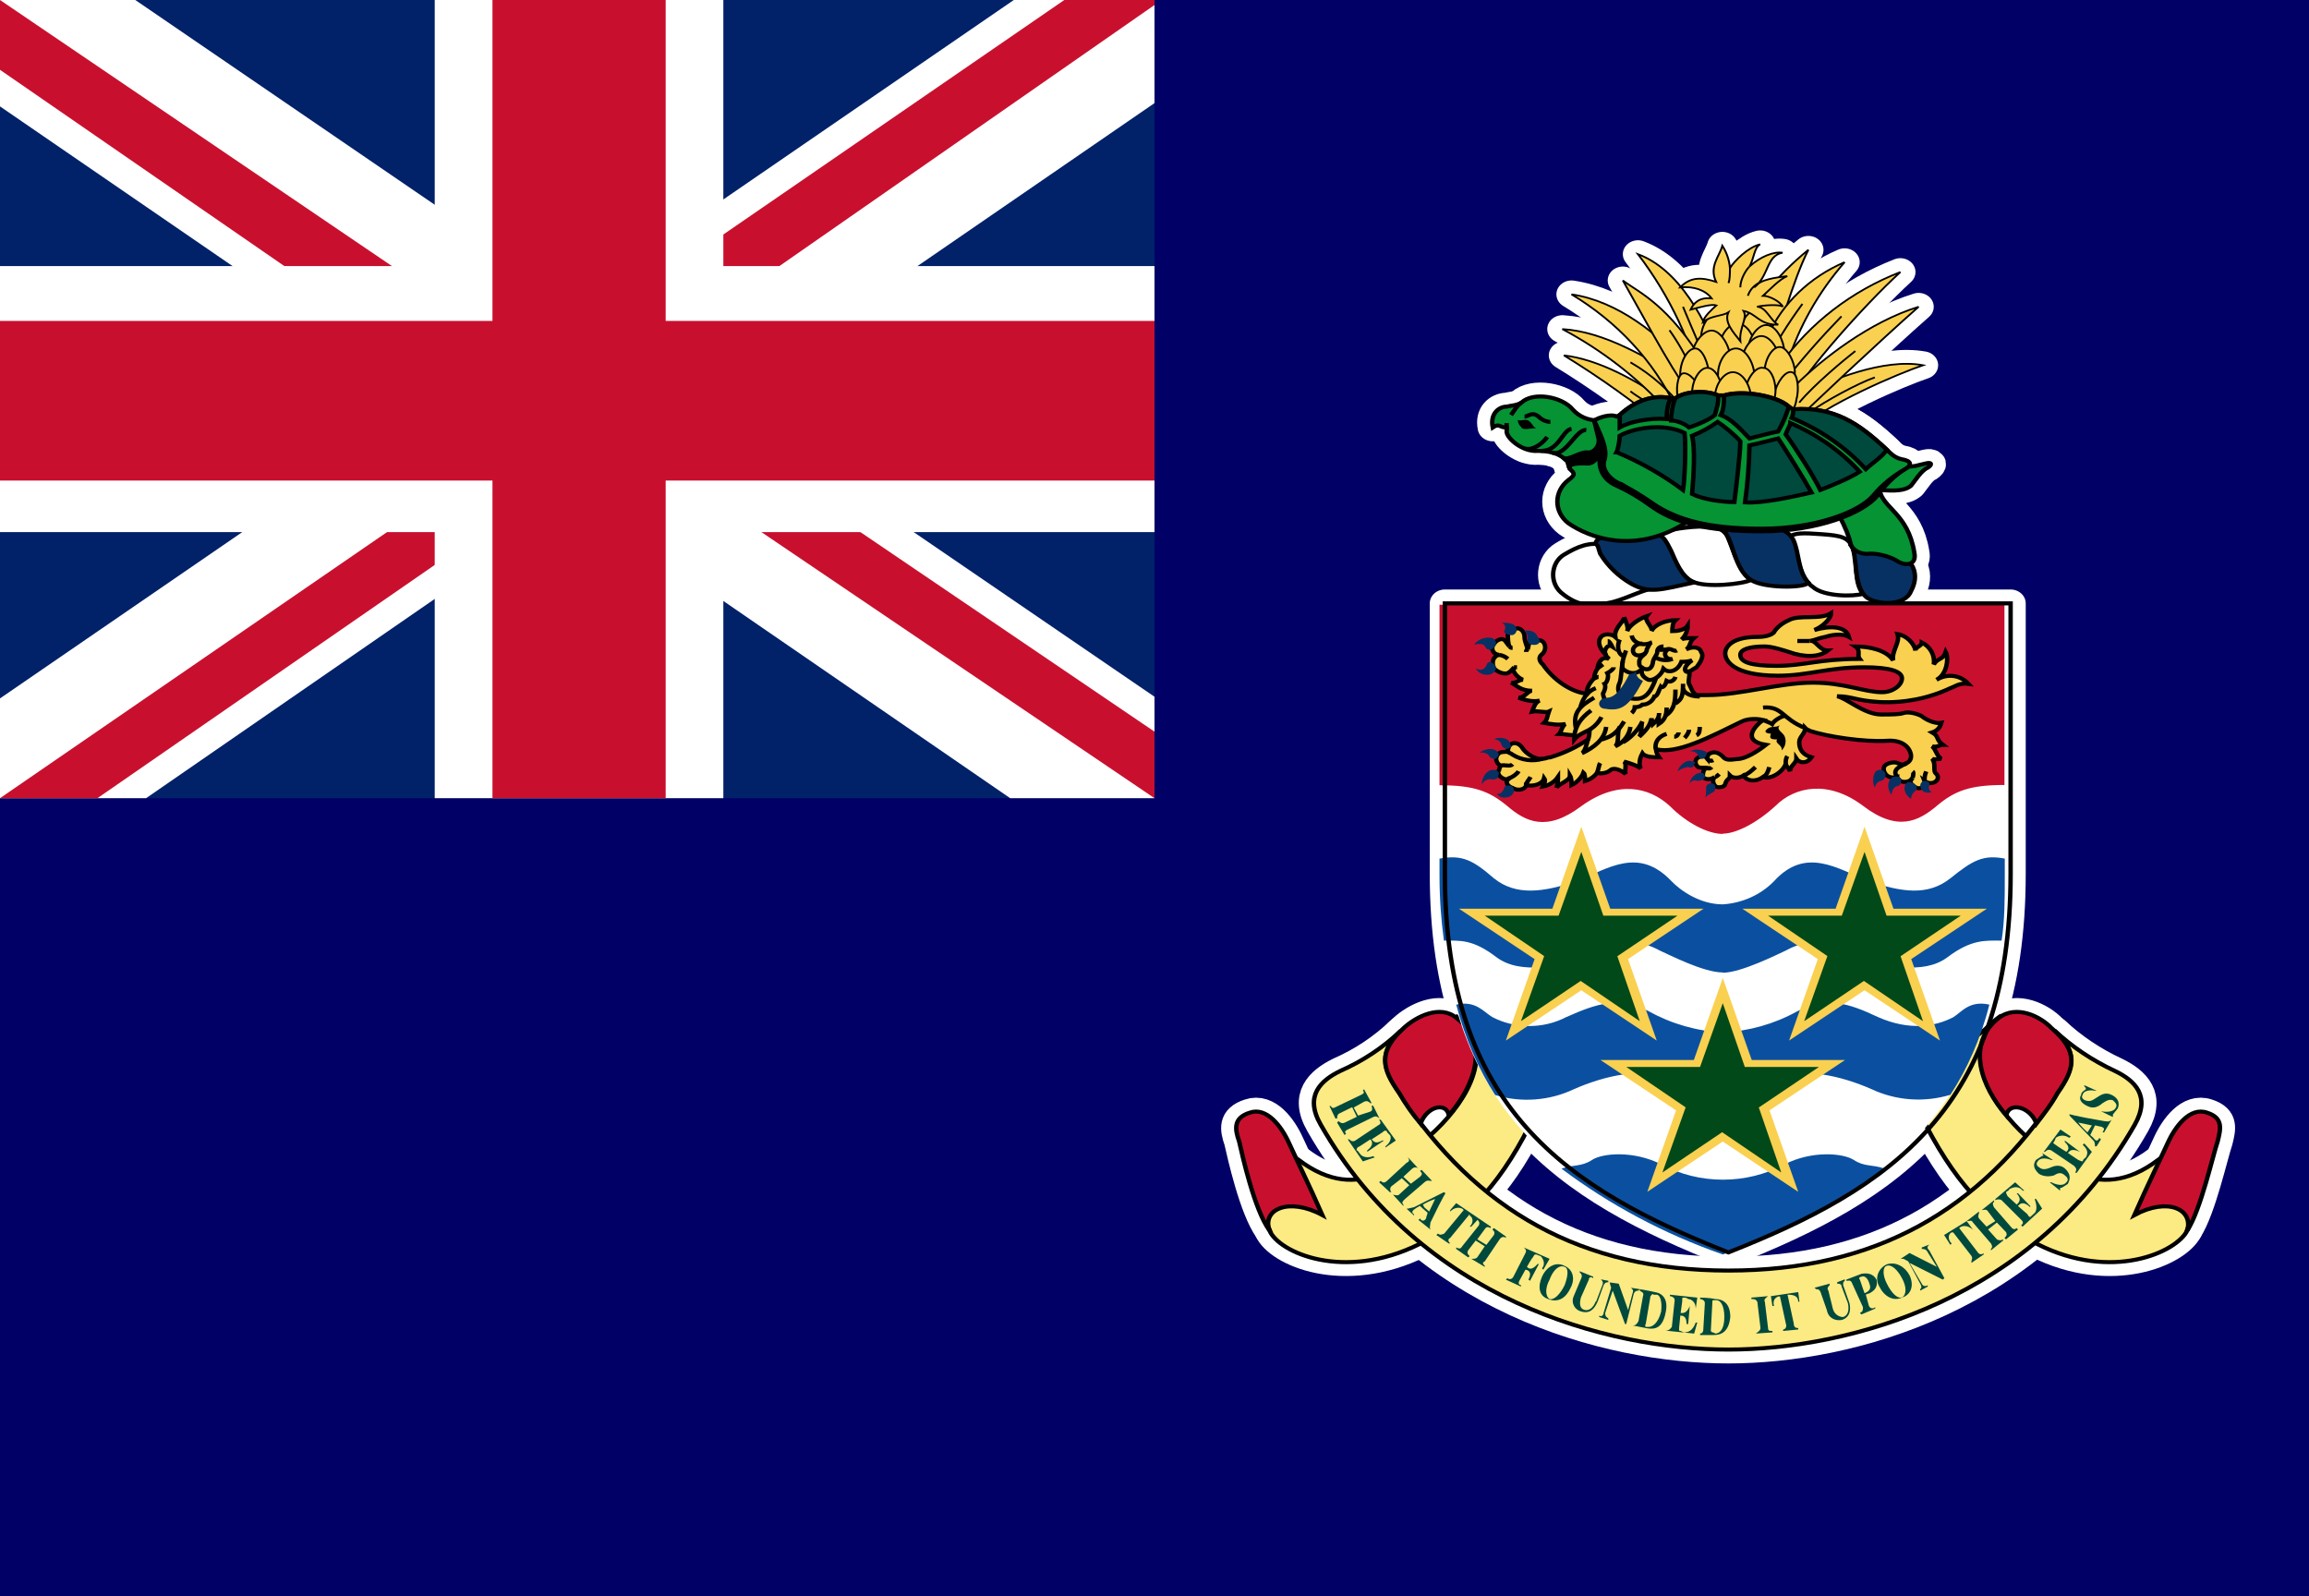 <?xml version="1.0" encoding="UTF-8"?>
<svg xmlns="http://www.w3.org/2000/svg" xmlns:xlink="http://www.w3.org/1999/xlink" width="162pt" height="112pt" viewBox="0 0 162 112" version="1.1">
<g id="surface1">
<rect x="0" y="0" width="162" height="112" style="fill:rgb(0%,0%,40%);fill-opacity:1;stroke:none;"/>
<path style=" stroke:none;fill-rule:nonzero;fill:rgb(0.392%,12.941%,41.176%);fill-opacity:1;" d="M 0 0 L 81 0 L 81 56 L 0 56 Z M 0 0 "/>
<path style=" stroke:none;fill-rule:nonzero;fill:rgb(100%,100%,100%);fill-opacity:1;" d="M 9.492 0 L 40.375 21.117 L 71.129 0 L 81 0 L 81 7.234 L 50.625 28.117 L 81 48.883 L 81 56 L 70.875 56 L 40.5 35.117 L 10.25 56 L 0 56 L 0 49 L 30.25 28.234 L 0 7.465 L 0 0 Z M 9.492 0 "/>
<path style=" stroke:none;fill-rule:nonzero;fill:rgb(78.431%,6.275%,18.039%);fill-opacity:1;" d="M 53.664 32.785 L 81 51.332 L 81 56 L 46.703 32.785 Z M 30.375 35.117 L 31.133 39.199 L 6.836 56 L 0 56 Z M 81 0 L 81 0.352 L 49.484 22.285 L 49.738 17.148 L 74.672 0 Z M 0 0 L 30.25 20.535 L 22.656 20.535 L 0 4.898 Z M 0 0 "/>
<path style=" stroke:none;fill-rule:nonzero;fill:rgb(100%,100%,100%);fill-opacity:1;" d="M 30.5 0 L 30.5 56 L 50.75 56 L 50.75 0 Z M 0 18.668 L 0 37.332 L 81 37.332 L 81 18.668 Z M 0 18.668 "/>
<path style=" stroke:none;fill-rule:nonzero;fill:rgb(78.431%,6.275%,18.039%);fill-opacity:1;" d="M 0 22.516 L 0 33.715 L 81 33.715 L 81 22.516 Z M 34.551 0 L 34.551 56 L 46.703 56 L 46.703 0 Z M 34.551 0 "/>
<path style="fill-rule:nonzero;fill:rgb(100%,100%,100%);fill-opacity:1;stroke-width:9.6;stroke-linecap:butt;stroke-linejoin:round;stroke:rgb(100%,100%,100%);stroke-opacity:1;stroke-miterlimit:4;" d="M 989.702 232.998 L 989.702 326.409 C 989.702 407.409 951.394 435.191 900.105 457.208 C 848.798 435.191 810.101 407.409 810.101 326.409 L 810.101 232.902 L 989.702 232.902 Z M 989.702 232.998 " transform="matrix(0.221,0,0,0.203,-77.659,-4.947)"/>
<path style="fill-rule:nonzero;fill:rgb(98.824%,91.765%,51.373%);fill-opacity:1;stroke-width:9.6;stroke-linecap:butt;stroke-linejoin:round;stroke:rgb(100%,100%,100%);stroke-opacity:1;stroke-miterlimit:4;" d="M 754.402 449.6 C 757.306 457.208 777.903 467.295 801.901 454.403 C 818.195 445.201 828.697 432.405 838.792 409.407 C 841.608 403.605 843.095 396.401 836.401 392.097 C 831.105 388.197 822.392 383.893 818.602 380.108 C 816.707 378.091 814.794 376.708 813.395 375.305 C 814.405 376.304 815.308 377.207 816.193 378.59 C 825.792 390.099 815.804 406.891 805.195 416.996 C 797.509 424.201 783.695 441.896 763.505 425.104 C 759.201 421.3 749.106 437.093 754.508 449.6 Z M 1045.808 449.6 C 1042.408 457.208 1021.793 467.295 998.291 454.403 C 982.104 445.201 971.495 432.405 960.993 409.407 C 958.602 403.605 957.097 396.401 963.791 392.097 C 969.104 388.197 977.8 383.893 981.608 380.108 C 983.503 378.091 984.902 376.708 986.797 375.305 C 985.805 376.304 984.902 377.207 983.999 378.59 C 974.4 390.099 984.406 406.891 994.501 416.996 C 1002.205 424.201 1016.497 441.896 1036.705 425.104 C 1041.009 421.3 1050.608 437.093 1045.702 449.6 Z M 1045.808 449.6 " transform="matrix(0.221,0,0,0.203,-77.659,-4.947)"/>
<path style="fill-rule:nonzero;fill:rgb(98.824%,91.765%,51.373%);fill-opacity:1;stroke-width:9.6;stroke-linecap:butt;stroke-linejoin:round;stroke:rgb(100%,100%,100%);stroke-opacity:1;stroke-miterlimit:4;" d="M 900.105 490.792 C 938.395 490.792 997.406 473.501 1029.107 413.096 C 1034.296 403.106 1029.107 397.803 1022.802 394.499 C 1015.683 390.906 1009.201 386.179 1003.604 380.493 C 1011.308 388.197 1009.803 393.499 1004.596 402.107 C 980.103 442.895 946.595 463.491 900.105 463.491 C 853.598 463.491 820.107 442.895 795.596 402.107 C 790.407 393.499 788.902 388.197 796.092 380.608 C 790.584 386.352 784.084 391.059 776.894 394.499 C 770.695 397.803 765.4 403.106 770.695 413.096 C 802.308 473.501 861.691 490.792 900.105 490.792 Z M 900.105 490.792 " transform="matrix(0.221,0,0,0.203,-77.659,-4.947)"/>
<path style="fill-rule:nonzero;fill:rgb(78.431%,6.275%,18.039%);fill-opacity:1;stroke-width:9.6;stroke-linecap:butt;stroke-linejoin:round;stroke:rgb(100%,100%,100%);stroke-opacity:1;stroke-miterlimit:4;" d="M 811.394 409.792 C 810.402 405.008 804.292 406.891 802.397 412.693 C 799.811 409.388 797.544 405.834 795.596 402.107 C 789.893 393.499 788.902 387.697 797.101 379.609 C 800.891 375.805 808.596 371.405 813.802 376.208 C 824.8 385.296 819.098 400.205 811.394 409.792 Z M 988.303 409.792 C 989.294 405.008 996.007 406.891 997.902 412.693 C 1000.292 409.292 1002.701 406.007 1004.596 402.107 C 1010.299 393.499 1011.308 387.697 1002.595 379.609 C 999.301 375.805 991.597 371.405 985.894 376.208 C 975.303 385.296 980.599 400.205 988.303 409.792 Z M 754.402 449.6 C 749.602 442.395 745.795 423.606 744.803 418.898 C 743.404 414.595 742.908 410.695 748.203 408.908 C 753.499 406.891 758.192 413.596 760.6 419.398 C 762.991 425.104 766.905 433.692 771.191 444.298 C 760.6 438.092 751.993 442.299 754.402 449.6 Z M 1045.808 449.6 C 1050.094 442.395 1053.902 423.606 1055.407 418.898 C 1056.399 414.595 1057.302 410.695 1052.007 408.908 C 1046.694 406.891 1042 413.596 1039.592 419.398 C 1037.201 425.104 1033.305 433.692 1029.001 444.298 C 1039.592 438.092 1047.703 442.299 1045.808 449.6 Z M 1045.808 449.6 " transform="matrix(0.221,0,0,0.203,-77.659,-4.947)"/>
<path style="fill-rule:nonzero;fill:rgb(100%,100%,100%);fill-opacity:1;stroke-width:9.6;stroke-linecap:butt;stroke-linejoin:round;stroke:rgb(100%,100%,100%);stroke-opacity:1;stroke-miterlimit:4;" d="M 863.197 232.498 C 856.998 233.901 852.694 234.4 846.903 229.097 C 843.095 225.293 843.999 218.607 847.895 216.091 C 852.198 213.305 856.006 211.403 861.302 212.805 C 866.597 214.304 880.5 227.195 877.099 227.695 C 873.699 227.695 868.492 230.999 863.197 232.498 Z M 878.002 209.501 C 880.004 208.002 882.395 207.099 888.593 206.503 C 894.402 206.1 898.6 206.1 900.105 210.5 C 902.106 215.706 903.505 221.893 907.295 224.794 C 904.904 226.196 892.897 227.695 888.593 225.293 C 882.908 222.392 881.403 211.307 878.109 209.501 Z M 919.303 210 C 921.198 208.502 923.607 208.502 929.805 209.001 C 936.004 209.501 938.395 210 939.794 214.304 C 941.299 219.107 939.794 225.293 942.805 229.597 C 939.794 230.596 930.301 230.596 926.901 227.195 C 921.694 223.391 922.101 212.306 919.303 209.904 Z M 919.303 210 " transform="matrix(0.221,0,0,0.203,-77.659,-4.947)"/>
<path style="fill-rule:nonzero;fill:rgb(2.745%,19.216%,38.824%);fill-opacity:1;stroke-width:9.6;stroke-linecap:butt;stroke-linejoin:round;stroke:rgb(100%,100%,100%);stroke-opacity:1;stroke-miterlimit:4;" d="M 947.994 212.805 C 943.708 211.806 940.803 211.403 938.997 212.805 C 941.299 215.706 939.404 227.195 944.204 230.999 C 947.498 233.401 956.194 233.997 958.106 228.598 C 960.497 223.795 960.497 216.609 948.1 212.805 Z M 898.706 208.002 C 900.105 206.6 902.992 206.1 908.694 206.1 C 914.999 206.1 918.701 207.099 920.702 210.903 C 922.703 215.706 922.101 221.893 925.502 225.793 C 924.102 227.695 911.103 227.695 907.295 224.794 C 902 221.393 901.504 210.404 898.706 208.002 Z M 858.007 212.306 C 858.007 209.904 861.302 209.501 869.997 209.001 C 878.498 208.002 878.994 208.502 881.899 214.707 C 883.298 218.108 885.193 223.795 889.107 225.697 C 878.498 228.194 875.098 229.597 869.395 226.196 C 865.233 223.603 861.797 219.991 859.407 215.706 C 858.893 214.304 858.893 212.805 857.901 212.306 Z M 858.007 212.306 " transform="matrix(0.221,0,0,0.203,-77.659,-4.947)"/>
<path style="fill-rule:nonzero;fill:rgb(1.961%,57.647%,20.392%);fill-opacity:1;stroke-width:9.6;stroke-linecap:butt;stroke-linejoin:round;stroke:rgb(100%,100%,100%);stroke-opacity:1;stroke-miterlimit:4;" d="M 858.893 169.692 C 855.493 169.692 852.694 168.309 850.693 165.907 C 847.399 161.508 838.296 159.606 834.399 163.506 C 833 164.505 831.105 164.505 829.706 164.908 C 827.298 164.908 824.393 167.291 825.296 172.094 C 827.298 170.595 827.705 172.094 829.193 172.094 C 830.202 171.594 829.706 172.593 829.706 173.496 C 829.706 175.898 834.895 180.701 839.695 180.201 C 845.008 180.201 847.399 182.2 848.302 183.199 C 849.808 184.505 848.798 184.102 849.808 186.503 C 851.207 187.906 851.703 188.405 849.294 190.307 C 847.098 192.152 845.805 194.88 845.805 197.743 C 845.805 200.624 847.098 203.353 849.294 205.197 C 855.493 209.904 871.308 217.205 889.107 203.199 C 906.304 189.808 933.099 197.493 935.101 202.2 C 937.491 207.099 938.395 209.904 938.908 212.306 C 939.404 214.304 941.795 216.206 945.196 215.706 C 948.507 215.706 952.297 217.109 954.192 218.607 C 956.707 219.991 960.001 219.606 959.098 215.207 C 957.097 201.796 949.003 199.894 948.1 193.708 C 952.793 194.092 956.105 194.092 958.106 192.209 C 959.505 190.307 961.4 186.907 963.402 186.004 C 964.801 185.005 964.801 184.006 962.906 184.505 C 960.497 185.005 959.098 186.004 954.706 185.504 C 932.692 183.103 870.901 166.292 858.893 169.692 Z M 858.893 169.692 " transform="matrix(0.221,0,0,0.203,-77.659,-4.947)"/>
<path style="fill-rule:nonzero;fill:rgb(0%,0%,0.392%);fill-opacity:1;stroke-width:9.6;stroke-linecap:butt;stroke-linejoin:round;stroke:rgb(100%,100%,100%);stroke-opacity:1;stroke-miterlimit:4;" d="M 956.707 186.004 C 953.041 188.578 949.924 191.844 947.498 195.591 C 942.805 201.796 928.406 208.002 910.607 208.002 C 893.393 208.002 882.908 205.197 875.204 198.991 C 871.91 196.378 868.368 194.092 864.596 192.209 C 859.407 189.808 858.397 184.505 859.796 180.201 C 858.397 182.603 857.494 185.005 854.607 184.505 C 852.606 184.505 848.798 184.505 849.808 186.503 C 849.294 185.504 849.294 184.102 848.798 183.506 L 847.806 182.603 C 849.294 183.602 852.694 180.701 855.103 180.701 C 856.998 181.2 859.407 178.799 858.893 175.898 L 857.494 169.692 C 861.302 167.694 911.599 176.897 921.694 177.8 C 931.7 178.299 960.497 182.603 956.707 186.004 Z M 956.707 186.004 " transform="matrix(0.221,0,0,0.203,-77.659,-4.947)"/>
<path style="fill-rule:nonzero;fill:rgb(1.961%,57.647%,20.392%);fill-opacity:1;stroke-width:9.6;stroke-linecap:butt;stroke-linejoin:round;stroke:rgb(100%,100%,100%);stroke-opacity:1;stroke-miterlimit:4;" d="M 865.605 167.809 C 870.405 163.006 876.107 160.605 881.899 162.007 L 883.298 162.007 C 886.309 159.606 892.897 159.106 896.793 161.008 L 898.706 161.008 C 904.409 159.106 915.407 161.008 919.303 164.908 L 920.702 165.907 C 933.701 164.908 941.299 170.595 950.402 179.798 C 951.394 180.797 952.793 182.603 955.202 183.103 C 958.106 183.602 958.602 185.101 956.194 186.503 C 952.35 188.886 948.968 191.921 946.205 195.495 C 941.795 201.297 927.892 207.099 910.607 207.099 C 893.906 207.099 883.794 204.102 876.107 198.396 C 871.804 195.091 868.492 193.208 866.101 191.691 C 863.197 190.691 859.407 186.907 860.806 183.103 C 861.797 179.298 859.407 174.495 857.494 169.692 C 858.893 168.693 862.701 167.291 864.596 168.309 Z M 865.605 167.809 " transform="matrix(0.221,0,0,0.203,-77.659,-4.947)"/>
<path style="fill-rule:nonzero;fill:rgb(0%,28.627%,23.922%);fill-opacity:1;stroke-width:9.6;stroke-linecap:butt;stroke-linejoin:round;stroke:rgb(100%,100%,100%);stroke-opacity:1;stroke-miterlimit:4;" d="M 950.402 179.798 C 941.405 170.595 933.701 164.908 920.702 165.792 C 920.702 166.292 920.702 167.809 920.206 168.808 C 929.256 172.862 937.297 178.914 943.708 186.503 C 945.691 184.505 949.003 182.2 950.402 179.798 Z M 919.303 164.908 C 915.407 161.104 904.409 159.106 898.706 161.104 C 898.706 163.006 898.706 165.907 897.696 167.809 C 901.097 169.193 903.895 172.593 906.799 175.898 C 908.801 175.398 913.494 173.996 915.903 173.496 C 917.337 170.768 918.471 167.886 919.303 164.908 Z M 896.793 161.008 C 892.897 159.106 886.202 159.606 883.298 162.007 C 882.306 164.005 881.899 167.809 881.899 169.692 C 883.9 169.692 886.698 171.095 887.601 172.094 C 890.594 171.095 894.402 169.193 895.801 167.809 C 896.297 165.792 897.2 163.006 896.793 161.104 Z M 865.605 167.809 C 870.405 163.006 876.107 160.605 881.899 162.007 C 880.907 163.506 880.5 166.292 880.5 169.193 C 875.204 168.693 868.492 170.192 865.605 172.094 Z M 865.605 167.809 " transform="matrix(0.221,0,0,0.203,-77.659,-4.947)"/>
<path style="fill-rule:nonzero;fill:rgb(0%,28.627%,23.922%);fill-opacity:1;stroke-width:9.6;stroke-linecap:butt;stroke-linejoin:round;stroke:rgb(100%,100%,100%);stroke-opacity:1;stroke-miterlimit:4;" d="M 941.795 187.406 C 935.774 180.259 928.264 174.534 919.799 170.595 C 919.799 171.095 918.807 172.997 918.293 174.495 C 921.198 178.799 926.901 188.405 929.292 193.708 C 931.7 192.709 938.395 189.808 941.795 187.406 Z M 905.4 197.992 C 906.233 191.46 906.693 184.889 906.799 178.299 C 909.208 177.8 914.008 176.397 915.903 175.898 C 918.293 179.798 924.102 189.904 926.493 194.592 C 920.702 195.994 911.103 198.396 905.4 197.992 Z M 888.593 174.995 C 891.002 173.996 894.402 171.998 896.705 170.192 C 898.706 171.594 902.496 174.995 903.895 176.897 C 903.895 181.2 902.496 193.708 902 197.896 C 898.192 197.896 891.994 196.993 888.593 195.091 C 889.107 187.906 889.603 179.798 888.593 174.995 Z M 864.596 180.701 C 865.092 179.702 865.605 176.397 865.605 174.995 C 869.395 172.593 878.994 170.192 886.202 173.996 C 886.698 178.799 886.202 190.807 885.706 193.708 C 879.278 188.482 872.229 184.121 864.702 180.701 Z M 864.596 180.701 " transform="matrix(0.221,0,0,0.203,-77.659,-4.947)"/>
<path style=" stroke:none;fill-rule:nonzero;fill:rgb(0%,0%,0.392%);fill-opacity:1;" d="M 107.77 30.023 C 107.547 30.023 107.438 29.453 107.02 29.453 C 106.91 29.453 106.598 29.555 106.488 29.453 C 106.488 29.656 106.598 29.859 106.711 29.941 C 106.82 30.227 107.348 30.043 107.77 30.043 Z M 107.77 30.023 "/>
<path style="fill:none;stroke-width:9.6;stroke-linecap:butt;stroke-linejoin:round;stroke:rgb(100%,100%,100%);stroke-opacity:1;stroke-miterlimit:4;" d="M 840.704 180.201 C 846.407 180.201 847.399 172.997 850.303 172.593 M 843.999 180.701 C 848.302 182.699 851.703 172.593 854.997 172.997 M 835.391 168.309 C 836.808 168.309 837.8 166.292 840.208 168.693 C 841.2 169.692 842.599 170.192 843.591 170.192 M 842.599 175.398 C 840.598 178.395 837.304 180.201 835.391 179.298 M 834.399 163.506 C 833 164.505 832.097 166.292 831.105 167.809 M 829.706 170.595 L 829.706 172.997 " transform="matrix(0.221,0,0,0.203,-77.659,-4.947)"/>
<path style="fill-rule:nonzero;fill:rgb(0%,0%,0%);fill-opacity:1;stroke-width:9.6;stroke-linecap:butt;stroke-linejoin:round;stroke:rgb(100%,100%,100%);stroke-opacity:1;stroke-miterlimit:4;" d="M 880.995 163.506 C 870.901 155.801 858.893 148.597 847.895 147.194 C 859.371 154.86 870.281 163.333 880.5 172.593 " transform="matrix(0.221,0,0,0.203,-77.659,-4.947)"/>
<path style="fill-rule:nonzero;fill:rgb(0%,0%,0%);fill-opacity:1;stroke-width:9.6;stroke-linecap:butt;stroke-linejoin:round;stroke:rgb(100%,100%,100%);stroke-opacity:1;stroke-miterlimit:4;" d="M 886.698 156.301 C 874.708 148.097 860.806 138.99 847.399 138.107 C 859.938 145.369 871.113 154.783 880.393 165.907 M 902 142.891 C 907.419 130.595 915.424 119.605 925.502 110.71 C 920.702 120.796 915.495 141.392 912.998 149.596 " transform="matrix(0.221,0,0,0.203,-77.659,-4.947)"/>
<path style="fill-rule:nonzero;fill:rgb(0%,0%,0%);fill-opacity:1;stroke-width:9.6;stroke-linecap:butt;stroke-linejoin:round;stroke:rgb(100%,100%,100%);stroke-opacity:1;stroke-miterlimit:4;" d="M 912.608 140.508 C 917.231 129.23 925.944 120.124 936.996 114.994 C 928.689 125.369 922.509 137.261 918.807 149.999 " transform="matrix(0.221,0,0,0.203,-77.659,-4.947)"/>
<path style="fill-rule:nonzero;fill:rgb(0%,0%,0%);fill-opacity:1;stroke-width:9.6;stroke-linecap:butt;stroke-linejoin:round;stroke:rgb(100%,100%,100%);stroke-opacity:1;stroke-miterlimit:4;" d="M 916.894 149.999 C 926.086 135.955 939.245 124.946 954.706 118.395 C 942.698 130.402 925.006 152.401 920.702 161.104 M 923.607 160.605 C 932.196 155.801 949.499 148.097 961.896 150.595 C 954.299 153.4 931.293 163.909 921.198 173.592 " transform="matrix(0.221,0,0,0.203,-77.659,-4.947)"/>
<path style="fill-rule:nonzero;fill:rgb(0%,0%,0%);fill-opacity:1;stroke-width:9.6;stroke-linecap:butt;stroke-linejoin:round;stroke:rgb(100%,100%,100%);stroke-opacity:1;stroke-miterlimit:4;" d="M 921.694 157.204 C 929.805 148.597 944.7 135.705 960.497 130.402 C 949.003 141.392 924.492 166.407 921.198 170.192 M 898.706 151.997 C 892.897 134.207 884.307 117.492 871.396 112.208 C 881.668 126.887 888.823 143.525 892.401 161.104 M 887.601 151.498 C 878.109 140.009 865.092 128.5 850.303 126.099 C 864.808 135.59 876.267 149.058 883.298 164.908 " transform="matrix(0.221,0,0,0.203,-77.659,-4.947)"/>
<path style="fill-rule:nonzero;fill:rgb(0%,0%,0%);fill-opacity:1;stroke-width:9.6;stroke-linecap:butt;stroke-linejoin:round;stroke:rgb(100%,100%,100%);stroke-opacity:1;stroke-miterlimit:4;" d="M 893.003 150.998 C 880.995 129.403 871.804 125.599 866.597 121.296 C 870.901 129.403 881.403 150.998 887.601 160.105 " transform="matrix(0.221,0,0,0.203,-77.659,-4.947)"/>
<path style="fill:none;stroke-width:9.6;stroke-linecap:butt;stroke-linejoin:round;stroke:rgb(100%,100%,100%);stroke-opacity:1;stroke-miterlimit:4;" d="M 869.006 149.596 C 875.842 153.899 881.704 159.586 886.202 166.292 " transform="matrix(0.221,0,0,0.203,-77.659,-4.947)"/>
<path style="fill-rule:nonzero;fill:rgb(0%,0%,0%);fill-opacity:1;stroke-width:9.6;stroke-linecap:butt;stroke-linejoin:round;stroke:rgb(100%,100%,100%);stroke-opacity:1;stroke-miterlimit:4;" d="M 869.006 159.606 C 871.804 162.007 877.099 164.908 881.899 169.193 M 925.997 166.791 C 930.797 163.006 941.299 156.801 946.595 154.802 M 922.597 163.506 C 927.397 157.204 936.996 148.597 940.396 145.696 M 936.004 133.707 C 929.557 140.931 923.483 148.462 917.798 156.301 M 923.607 129.403 C 919.055 136.109 915.052 143.16 911.599 150.499 M 885.706 130.402 C 888.593 138.107 893.906 150.998 895.695 156.301 M 881.403 138.491 C 883.404 141.507 887.194 148.097 888.593 152.9 " transform="matrix(0.221,0,0,0.203,-77.659,-4.947)"/>
<path style="fill-rule:nonzero;fill:rgb(0%,0%,0%);fill-opacity:1;stroke-width:9.6;stroke-linecap:butt;stroke-linejoin:round;stroke:rgb(100%,100%,100%);stroke-opacity:1;stroke-miterlimit:4;" d="M 897.696 136.109 C 897.696 131.805 900.601 127.098 903.505 127.098 C 906.799 127.098 909.208 132.804 909.208 136.109 C 909.208 140.009 906.304 143.294 903.505 143.294 C 900.495 143.294 897.696 140.508 897.696 136.109 Z M 897.696 136.109 " transform="matrix(0.221,0,0,0.203,-77.659,-4.947)"/>
<path style="fill-rule:nonzero;fill:rgb(0%,0%,0%);fill-opacity:1;stroke-width:9.6;stroke-linecap:butt;stroke-linejoin:round;stroke:rgb(100%,100%,100%);stroke-opacity:1;stroke-miterlimit:4;" d="M 891.498 140.009 C 891.994 135.206 895.305 131.401 898.192 131.805 C 901.097 132.304 902.496 138.107 902 141.392 C 901.504 145.196 898.192 148.097 895.801 147.598 C 893.393 147.598 891.002 144.293 891.498 140.009 Z M 904.409 141.392 C 903.399 137.108 905.4 132.401 908.305 131.805 C 911.103 131.401 914.008 136.109 914.503 140.009 C 915.495 143.794 912.998 147.598 910.607 147.598 C 908.305 148.097 904.904 145.696 904.409 141.392 Z M 904.409 141.392 " transform="matrix(0.221,0,0,0.203,-77.659,-4.947)"/>
<path style="fill-rule:nonzero;fill:rgb(0%,0%,0%);fill-opacity:1;stroke-width:9.6;stroke-linecap:butt;stroke-linejoin:round;stroke:rgb(100%,100%,100%);stroke-opacity:1;stroke-miterlimit:4;" d="M 897.2 145.196 C 897.2 140.508 900.105 136.205 902.992 136.205 C 906.304 136.205 908.694 141.392 908.694 145.196 C 908.694 149.096 905.896 152.401 902.992 152.401 C 900.105 152.401 897.2 149.596 897.2 145.196 Z M 897.2 145.196 " transform="matrix(0.221,0,0,0.203,-77.659,-4.947)"/>
<path style="fill-rule:nonzero;fill:rgb(0%,0%,0%);fill-opacity:1;stroke-width:9.6;stroke-linecap:butt;stroke-linejoin:round;stroke:rgb(100%,100%,100%);stroke-opacity:1;stroke-miterlimit:4;" d="M 888.593 147.598 C 888.593 143.294 891.994 138.606 894.792 138.606 C 897.803 138.606 900.601 144.293 900.601 147.598 C 900.601 151.498 897.2 154.802 894.792 154.802 C 891.994 154.802 888.593 151.997 888.593 147.598 Z M 906.304 145.696 C 906.304 141.392 909.297 136.704 912.095 136.704 C 915.407 136.704 917.798 142.391 917.798 145.696 C 917.798 149.596 914.999 152.9 912.095 152.9 C 909.208 152.9 906.304 149.999 906.304 145.696 Z M 906.304 145.696 " transform="matrix(0.221,0,0,0.203,-77.659,-4.947)"/>
<path style="fill-rule:nonzero;fill:rgb(0%,0%,0%);fill-opacity:1;stroke-width:9.6;stroke-linecap:butt;stroke-linejoin:round;stroke:rgb(100%,100%,100%);stroke-opacity:1;stroke-miterlimit:4;" d="M 904.409 149.596 C 904.409 144.793 907.791 140.508 910.607 140.508 C 913.6 140.508 916.398 145.696 916.398 149.5 C 916.398 153.4 913.494 156.801 910.607 156.801 C 907.791 156.801 904.409 153.803 904.409 149.596 Z M 904.409 149.596 " transform="matrix(0.221,0,0,0.203,-77.659,-4.947)"/>
<path style="fill-rule:nonzero;fill:rgb(0%,0%,0%);fill-opacity:1;stroke-width:9.6;stroke-linecap:butt;stroke-linejoin:round;stroke:rgb(100%,100%,100%);stroke-opacity:1;stroke-miterlimit:4;" d="M 896.793 153.899 C 896.793 149.096 899.591 144.793 902.496 144.793 C 905.896 144.793 908.305 150.499 908.305 153.803 C 908.305 157.8 905.294 161.104 902.496 161.104 C 899.591 161.104 896.705 158.107 896.705 153.899 Z M 884.803 153.899 C 884.803 149.096 887.194 144.793 889.603 144.793 C 891.994 144.793 893.906 150.499 893.906 153.803 C 893.906 157.8 891.498 161.104 889.603 161.104 C 887.194 161.104 884.803 158.107 884.803 153.899 Z M 911.599 152.996 C 911.599 148.597 914.008 144.293 916.398 144.293 C 918.807 144.293 921.198 149.596 921.198 152.9 C 921.198 157.204 918.293 160.105 916.398 160.105 C 914.008 160.105 911.599 157.204 911.599 152.9 Z M 911.599 152.996 " transform="matrix(0.221,0,0,0.203,-77.659,-4.947)"/>
<path style="fill-rule:nonzero;fill:rgb(0%,0%,0%);fill-opacity:1;stroke-width:9.6;stroke-linecap:butt;stroke-linejoin:round;stroke:rgb(100%,100%,100%);stroke-opacity:1;stroke-miterlimit:4;" d="M 914.503 161.008 C 915.495 156.301 918.293 152.401 920.206 152.996 C 922.207 153.4 922.597 159.106 921.694 162.507 C 921.198 166.791 918.293 169.193 916.398 168.693 C 914.397 168.309 913.494 164.908 914.397 161.104 Z M 914.503 161.008 " transform="matrix(0.221,0,0,0.203,-77.659,-4.947)"/>
<path style="fill-rule:nonzero;fill:rgb(0%,0%,0%);fill-opacity:1;stroke-width:9.6;stroke-linecap:butt;stroke-linejoin:round;stroke:rgb(100%,100%,100%);stroke-opacity:1;stroke-miterlimit:4;" d="M 905.4 159.606 C 905.896 155.302 908.694 150.998 911.103 151.498 C 914.008 151.498 915.407 157.204 914.999 160.509 C 914.503 164.908 912.006 167.809 909.704 167.291 C 907.295 167.291 904.904 163.909 905.4 159.606 Z M 891.994 161.008 C 890.506 156.301 887.601 152.996 885.706 153.4 C 883.794 153.899 883.298 159.606 884.307 163.006 C 885.299 166.791 888.097 169.193 889.992 168.693 C 891.498 168.309 893.003 164.908 891.994 161.104 Z M 891.994 161.008 " transform="matrix(0.221,0,0,0.203,-77.659,-4.947)"/>
<path style="fill-rule:nonzero;fill:rgb(0%,0%,0%);fill-opacity:1;stroke-width:9.6;stroke-linecap:butt;stroke-linejoin:round;stroke:rgb(100%,100%,100%);stroke-opacity:1;stroke-miterlimit:4;" d="M 888.593 160.105 C 888.593 155.801 891.002 151.498 893.393 151.498 C 896.297 151.498 898.192 156.801 898.192 160.105 C 898.192 164.409 895.801 167.291 893.393 167.291 C 891.391 167.291 888.593 164.409 888.593 160.105 Z M 888.593 160.105 " transform="matrix(0.221,0,0,0.203,-77.659,-4.947)"/>
<path style="fill-rule:nonzero;fill:rgb(0%,0%,0%);fill-opacity:1;stroke-width:9.6;stroke-linecap:butt;stroke-linejoin:round;stroke:rgb(100%,100%,100%);stroke-opacity:1;stroke-miterlimit:4;" d="M 895.801 162.007 C 895.801 157.204 898.706 152.996 901.504 152.996 C 904.904 152.996 907.295 158.203 907.295 162.007 C 907.295 165.907 904.409 169.193 901.504 169.193 C 898.706 169.193 895.801 166.292 895.801 162.007 Z M 898.192 109.307 C 897.2 113.092 893.906 116.493 896.209 121.795 C 891.994 120.297 888.204 119.797 884.803 123.697 C 889.107 123.198 892.897 124.696 894.792 127.501 C 891.002 127.002 889.107 129 888.097 131.401 C 891.498 130.402 894.792 129.403 896.297 129.903 C 894.792 131.401 892.401 133.707 891.994 135.705 C 894.792 133.304 898.192 133.707 900.105 132.304 C 898.706 135.705 901.504 138.99 903.895 142.295 C 903.505 137.607 906.304 134.303 904.904 131.805 C 909.208 132.804 909.704 136.608 915.903 136.608 C 913.494 135.206 912.095 130.402 909.208 130.402 C 910.607 129.903 916.398 129.403 917.408 130.402 C 916.398 128.404 912.998 126.598 911.103 126.598 C 913.104 124.6 916.398 120.796 918.807 119.797 C 915.407 120.297 910.2 120.796 908.305 123.697 C 912.998 119.797 912.095 112.708 917.302 111.709 C 914.503 111.209 910.2 113.092 906.799 116.493 C 908.305 113.591 908.305 109.807 910.2 108.807 C 906.304 109.807 902 114.59 900.601 116.992 C 900.388 114.283 899.574 111.651 898.192 109.307 Z M 898.192 109.307 " transform="matrix(0.221,0,0,0.203,-77.659,-4.947)"/>
<path style="fill-rule:nonzero;fill:rgb(0%,0%,0%);fill-opacity:1;stroke-width:9.6;stroke-linecap:butt;stroke-linejoin:round;stroke:rgb(100%,100%,100%);stroke-opacity:1;stroke-miterlimit:4;" d="M 900.601 116.992 C 900.601 118.395 900.601 121.296 900.105 122.199 M 906.799 116.493 C 905.808 117.492 903.895 120.796 903.895 123.697 " transform="matrix(0.221,0,0,0.203,-77.659,-4.947)"/>
<path style="fill:none;stroke-width:9.6;stroke-linecap:butt;stroke-linejoin:round;stroke:rgb(100%,100%,100%);stroke-opacity:1;stroke-miterlimit:4;" d="M 909.704 122.199 C 908.057 123.178 906.835 124.754 906.304 126.598 " transform="matrix(0.221,0,0,0.203,-77.659,-4.947)"/>
<path style="fill-rule:nonzero;fill:rgb(98.824%,91.765%,51.373%);fill-opacity:1;stroke-width:1.4;stroke-linecap:butt;stroke-linejoin:miter;stroke:rgb(0%,0%,0%);stroke-opacity:1;stroke-miterlimit:4;" d="M 754.402 449.6 C 757.306 457.208 777.903 467.295 801.901 454.403 C 818.195 445.201 828.697 432.405 838.792 409.407 C 841.608 403.605 843.095 396.401 836.401 392.097 C 831.105 388.197 822.392 383.893 818.602 380.108 C 816.707 378.091 814.794 376.708 813.395 375.305 C 814.405 376.304 815.308 377.207 816.193 378.59 C 825.792 390.099 815.804 406.891 805.195 416.996 C 797.509 424.201 783.695 441.896 763.505 425.104 C 759.201 421.3 749.106 437.093 754.508 449.6 Z M 1045.808 449.6 C 1042.408 457.208 1021.793 467.295 998.291 454.403 C 982.104 445.201 971.495 432.405 960.993 409.407 C 958.602 403.605 957.097 396.401 963.791 392.097 C 969.104 388.197 977.8 383.893 981.608 380.108 C 983.503 378.091 984.902 376.708 986.797 375.305 C 985.805 376.304 984.902 377.207 983.999 378.59 C 974.4 390.099 984.406 406.891 994.501 416.996 C 1002.205 424.201 1016.497 441.896 1036.705 425.104 C 1041.009 421.3 1050.608 437.093 1045.702 449.6 Z M 1045.808 449.6 " transform="matrix(0.221,0,0,0.203,-77.659,-4.947)"/>
<path style="fill-rule:nonzero;fill:rgb(98.824%,91.765%,51.373%);fill-opacity:1;stroke-width:1.4;stroke-linecap:butt;stroke-linejoin:miter;stroke:rgb(0%,0%,0%);stroke-opacity:1;stroke-miterlimit:4;" d="M 900.105 490.792 C 938.395 490.792 997.406 473.501 1029.107 413.096 C 1034.296 403.106 1029.107 397.803 1022.802 394.499 C 1015.683 390.906 1009.201 386.179 1003.604 380.493 C 1011.308 388.197 1009.803 393.499 1004.596 402.107 C 980.103 442.895 946.595 463.491 900.105 463.491 C 853.598 463.491 820.107 442.895 795.596 402.107 C 790.407 393.499 788.902 388.197 796.092 380.608 C 790.584 386.352 784.084 391.059 776.894 394.499 C 770.695 397.803 765.4 403.106 770.695 413.096 C 802.308 473.501 861.691 490.792 900.105 490.792 Z M 900.105 490.792 " transform="matrix(0.221,0,0,0.203,-77.659,-4.947)"/>
<path style="fill-rule:nonzero;fill:rgb(78.431%,6.275%,18.039%);fill-opacity:1;stroke-width:1.4;stroke-linecap:butt;stroke-linejoin:miter;stroke:rgb(0%,0%,0%);stroke-opacity:1;stroke-miterlimit:4;" d="M 811.394 409.792 C 810.402 405.008 804.292 406.891 802.397 412.693 C 799.811 409.388 797.544 405.834 795.596 402.107 C 789.893 393.499 788.902 387.697 797.101 379.609 C 800.891 375.805 808.596 371.405 813.802 376.208 C 824.8 385.296 819.098 400.205 811.394 409.792 Z M 988.303 409.792 C 989.294 405.008 996.007 406.891 997.902 412.693 C 1000.292 409.292 1002.701 406.007 1004.596 402.107 C 1010.299 393.499 1011.308 387.697 1002.595 379.609 C 999.301 375.805 991.597 371.405 985.894 376.208 C 975.303 385.296 980.599 400.205 988.303 409.792 Z M 754.402 449.6 C 749.602 442.395 745.795 423.606 744.803 418.898 C 743.404 414.595 742.908 410.695 748.203 408.908 C 753.499 406.891 758.192 413.596 760.6 419.398 C 762.991 425.104 766.905 433.692 771.191 444.298 C 760.6 438.092 751.993 442.299 754.402 449.6 Z M 1045.808 449.6 C 1050.094 442.395 1053.902 423.606 1055.407 418.898 C 1056.399 414.595 1057.302 410.695 1052.007 408.908 C 1046.694 406.891 1042 413.596 1039.592 419.398 C 1037.201 425.104 1033.305 433.692 1029.001 444.298 C 1039.592 438.092 1047.703 442.299 1045.808 449.6 Z M 1045.808 449.6 " transform="matrix(0.221,0,0,0.203,-77.659,-4.947)"/>
<path style=" stroke:none;fill-rule:nonzero;fill:rgb(0%,28.627%,23.922%);fill-opacity:1;" d="M 94.867 77.68 L 94.027 78.09 C 93.809 78.168 93.809 78.371 93.809 78.473 L 93.695 78.473 L 93.277 77.602 L 93.387 77.602 C 93.387 77.68 93.5 77.805 93.695 77.68 L 95.504 76.809 C 95.727 76.707 95.727 76.605 95.617 76.523 L 95.703 76.422 L 96.234 77.398 L 96.145 77.398 C 96.035 77.297 95.926 77.195 95.703 77.297 L 94.977 77.703 L 95.285 78.27 L 96.145 77.988 C 96.367 77.887 96.234 77.68 96.234 77.578 L 96.344 77.578 L 96.785 78.473 C 96.676 78.371 96.562 78.27 96.344 78.371 L 94.559 79.246 C 94.336 79.348 94.336 79.449 94.445 79.531 L 94.336 79.633 L 93.809 78.758 L 93.918 78.656 C 94.027 78.758 94.137 78.859 94.359 78.758 L 95.195 78.352 Z M 96.676 78.961 C 96.895 78.859 96.895 78.758 96.762 78.555 L 96.871 78.555 L 97.93 80.02 L 97.203 80.508 L 97.203 80.426 C 97.621 80.121 97.621 79.734 97.512 79.633 C 97.402 79.531 97.293 79.43 97.293 79.348 C 97.203 79.348 97.203 79.246 96.984 79.449 L 96.234 79.938 C 96.344 80.02 96.453 80.324 96.984 80.02 L 97.094 80.02 L 95.926 80.812 L 95.926 80.711 C 96.453 80.305 96.234 80.02 96.145 79.938 L 95.395 80.426 C 95.176 80.508 95.176 80.629 95.176 80.711 C 95.285 80.711 95.285 80.812 95.395 80.914 C 95.504 81.117 95.836 81.301 96.344 81.117 L 96.453 81.199 L 95.617 81.484 L 94.559 79.938 L 94.668 79.938 C 94.754 80.02 94.887 80.141 95.086 80.02 Z M 98.352 82.664 L 97.621 83.23 C 97.512 83.332 97.512 83.535 97.621 83.641 L 97.512 83.641 L 96.762 82.949 L 96.871 82.848 C 96.984 82.949 97.094 83.051 97.312 82.848 L 98.68 81.586 C 98.902 81.484 98.902 81.383 98.77 81.18 L 99.52 81.992 C 99.41 81.871 99.211 81.871 99.078 81.992 L 98.461 82.562 L 98.988 83.051 L 99.629 82.562 C 99.852 82.359 99.738 82.277 99.629 82.156 L 99.738 82.074 L 100.469 82.848 L 100.359 82.848 C 100.27 82.848 100.137 82.766 99.938 82.949 L 98.57 84.125 C 98.352 84.328 98.352 84.41 98.461 84.512 L 98.461 84.613 L 97.734 83.82 C 97.82 83.82 98.043 83.922 98.152 83.82 L 98.879 83.152 Z M 99.938 84.715 L 100.27 85 L 100.688 84.125 C 100.688 84.125 100.359 84.207 99.828 84.512 Z M 99.938 84.715 L 99.828 84.797 L 99.609 84.594 C 99.52 84.695 99.41 84.695 99.301 84.797 C 98.988 85 99.078 85.102 99.211 85.203 L 99.211 85.285 L 98.68 84.797 L 98.77 84.797 L 99.211 84.695 L 101.305 83.641 L 101.418 83.719 C 101.418 83.719 101.305 83.82 100.359 85.773 C 100.359 85.977 100.27 86.059 100.359 86.262 L 99.52 85.59 L 99.629 85.488 C 99.738 85.691 99.938 85.691 100.051 85.488 C 100.051 85.387 100.16 85.184 100.16 85.082 L 99.828 84.797 L 99.938 84.695 Z M 100.777 86.648 L 100.887 86.547 C 100.996 86.648 101.109 86.648 101.328 86.547 L 102.695 84.898 L 102.586 84.797 C 102.363 84.695 102.055 84.695 101.746 85 L 101.746 84.898 L 102.168 84.41 L 103.754 85.488 L 103.227 86.059 L 103.113 86.059 C 103.422 85.773 103.336 85.387 103.113 85.285 L 103.113 85.184 L 101.746 86.852 C 101.527 86.953 101.637 87.137 101.746 87.238 L 101.637 87.238 Z M 100.777 86.648 "/>
<path style=" stroke:none;fill-rule:nonzero;fill:rgb(0%,28.627%,23.922%);fill-opacity:1;" d="M 103.535 87.035 L 103.004 87.727 C 102.895 87.93 103.004 88.012 103.113 88.133 L 103.004 88.215 L 102.168 87.625 L 102.168 87.523 C 102.387 87.625 102.477 87.625 102.586 87.441 L 103.754 85.977 C 103.844 85.773 103.754 85.672 103.645 85.57 L 103.754 85.488 L 104.594 86.059 L 104.594 86.16 C 104.371 86.059 104.285 86.059 104.152 86.262 L 103.645 86.953 L 104.285 87.34 L 104.812 86.648 C 104.902 86.445 104.812 86.363 104.703 86.262 L 104.812 86.16 L 105.652 86.75 L 105.652 86.852 C 105.539 86.75 105.344 86.75 105.211 86.953 L 104.172 88.496 C 103.953 88.602 104.062 88.703 104.172 88.805 L 104.172 88.883 L 103.227 88.316 L 103.336 88.316 C 103.422 88.316 103.555 88.316 103.645 88.215 L 104.172 87.441 Z M 105.652 89.777 L 105.762 89.676 C 105.871 89.777 106.07 89.777 106.18 89.574 L 107.02 87.93 C 107.129 87.727 107.02 87.625 106.91 87.523 L 108.719 88.316 L 108.277 89.086 L 108.188 88.984 C 108.496 88.602 108.188 88.215 108.078 88.113 C 107.969 88.113 107.855 88.012 107.77 88.012 C 107.66 88.012 107.66 88.012 107.547 88.215 C 107.438 88.316 107.129 88.883 107.129 88.883 C 107.238 88.984 107.438 89.188 107.879 88.68 L 107.969 88.68 L 107.348 89.859 L 107.238 89.777 C 107.547 89.168 107.129 89.086 107.02 89.086 L 106.598 89.859 C 106.488 90.062 106.598 90.164 106.711 90.164 L 106.711 90.266 Z M 108.719 91.141 C 108.406 90.938 108.406 90.348 108.719 89.777 C 108.938 89.168 109.355 88.703 109.777 88.883 C 110.086 88.984 109.996 89.574 109.777 90.164 C 109.445 90.836 109.027 91.223 108.719 91.141 L 108.605 91.141 C 109.355 91.426 109.887 91.039 110.195 90.348 C 110.504 89.777 110.414 89.086 109.754 88.805 C 109.137 88.496 108.496 88.883 108.188 89.574 C 107.879 90.266 107.969 90.938 108.629 91.141 Z M 111.98 91.324 L 112.422 90.164 C 112.512 89.961 112.422 89.859 112.312 89.758 L 112.84 89.859 L 112.84 89.961 C 112.73 89.961 112.621 89.961 112.512 90.164 L 112.09 91.324 C 111.871 91.812 111.562 92.199 110.945 92.016 C 110.504 91.914 110.195 91.426 110.414 90.938 L 110.945 89.676 C 111.031 89.473 110.945 89.371 110.836 89.27 L 110.836 89.188 L 111.781 89.574 L 111.781 89.676 C 111.672 89.574 111.473 89.574 111.473 89.777 L 110.922 91.02 C 110.812 91.406 110.812 91.793 111.145 91.895 C 111.453 91.996 111.762 91.793 111.961 91.305 Z M 112.953 90.062 C 112.953 89.961 112.953 89.961 112.84 89.961 L 113.57 90.062 L 114.23 91.914 L 114.539 90.734 C 114.629 90.531 114.539 90.449 114.43 90.348 L 115.047 90.449 L 114.957 90.551 C 114.848 90.551 114.738 90.551 114.629 90.754 L 114.098 92.891 L 114.012 92.891 L 113.148 90.551 L 112.621 92.117 C 112.621 92.402 112.73 92.402 112.84 92.504 L 112.84 92.605 L 112.203 92.402 L 112.203 92.301 C 112.312 92.402 112.512 92.301 112.512 92.098 L 113.039 90.348 Z M 116.547 92.016 C 116.328 92.891 115.887 93.094 115.688 93.094 L 115.465 93.094 C 115.465 93.094 115.379 92.992 115.465 92.891 L 115.797 90.938 C 115.906 90.836 115.906 90.734 116.02 90.836 L 116.238 90.836 C 116.438 90.836 116.637 91.242 116.547 92.016 L 116.855 92.117 C 117.078 91.141 116.637 90.734 116.105 90.652 C 115.688 90.551 115.047 90.449 115.047 90.449 L 115.047 90.551 C 115.156 90.652 115.379 90.652 115.27 90.957 L 114.957 92.688 C 114.848 92.891 114.738 92.992 114.629 92.992 L 114.539 92.992 L 115.578 93.195 C 116.105 93.277 116.637 93.195 116.855 92.117 Z M 117.496 91.223 C 117.496 91.02 117.273 90.938 117.164 90.938 L 117.164 90.836 L 119.082 91.039 L 118.973 91.812 C 118.973 91.324 118.641 91.141 118.445 91.141 C 118.332 91.039 118.223 91.039 118.113 91.039 C 118.023 91.039 118.023 91.039 118.023 91.324 L 117.914 92.117 C 118.023 92.117 118.332 92.199 118.555 91.629 L 118.445 92.891 L 118.332 92.891 C 118.332 92.301 118.023 92.301 117.891 92.301 L 117.805 93.176 C 117.805 93.379 117.805 93.379 117.914 93.379 L 118.137 93.48 C 118.445 93.48 118.754 93.379 118.973 92.789 L 119.082 92.789 L 118.863 93.562 L 116.855 93.355 C 117.078 93.355 117.164 93.277 117.297 93.094 Z M 120.98 92.402 C 120.98 93.277 120.648 93.562 120.34 93.562 C 120.23 93.48 120.23 93.48 120.121 93.48 L 120.031 93.379 L 120.141 91.344 C 120.141 91.223 120.141 91.223 120.23 91.223 L 120.449 91.223 C 120.672 91.223 120.98 91.527 120.98 92.402 L 121.398 92.402 C 121.398 91.426 120.871 91.141 120.34 91.141 C 119.898 91.039 119.281 91.039 119.281 91.039 L 119.281 91.141 C 119.391 91.141 119.613 91.223 119.613 91.426 L 119.504 93.277 C 119.504 93.48 119.391 93.562 119.281 93.562 L 119.281 93.664 L 120.23 93.664 C 120.758 93.664 121.289 93.457 121.398 92.402 L 120.957 92.402 Z M 124.047 93.176 C 124.047 93.379 124.156 93.379 124.355 93.379 L 124.355 93.48 L 123.188 93.562 C 123.297 93.48 123.516 93.355 123.516 93.176 L 123.297 91.344 C 123.188 91.141 123.074 91.141 122.879 91.141 L 122.879 91.039 L 124.047 90.938 C 123.938 91.039 123.715 91.141 123.824 91.344 Z M 125.105 93.379 L 125.105 93.277 C 125.215 93.277 125.324 93.176 125.324 92.992 L 124.883 90.957 L 124.773 90.957 C 124.555 91.039 124.355 91.223 124.465 91.629 L 124.355 91.629 L 124.246 90.938 L 126.164 90.652 L 126.25 91.324 L 126.164 91.324 C 126.164 90.938 125.832 90.836 125.5 90.836 L 125.414 90.836 L 125.855 92.871 C 125.855 93.074 125.941 93.176 126.164 93.176 L 126.164 93.277 Z M 129.648 91.426 L 129.207 90.266 C 129.207 90.062 129.008 90.062 128.898 90.062 L 128.898 89.961 L 129.43 89.758 L 129.43 89.859 C 129.316 89.961 129.316 89.961 129.316 90.164 L 129.758 91.426 C 129.848 91.832 129.848 92.402 129.23 92.605 C 128.789 92.688 128.281 92.504 128.172 91.914 L 127.73 90.652 C 127.641 90.449 127.531 90.449 127.422 90.449 L 127.309 90.348 L 128.371 90.062 L 128.371 90.164 C 128.281 90.266 128.148 90.367 128.281 90.551 L 128.59 91.812 C 128.699 92.219 129.031 92.402 129.316 92.402 C 129.648 92.301 129.758 91.914 129.648 91.426 M 130.816 90.734 C 131.324 90.531 131.238 90.266 131.125 89.961 C 131.016 89.676 130.816 89.473 130.598 89.574 C 130.488 89.574 130.375 89.676 130.488 89.777 Z M 130.816 90.734 L 130.906 90.836 L 131.125 91.629 C 131.238 91.832 131.434 91.832 131.566 91.711 L 131.566 91.812 L 130.598 92.219 L 130.488 92.117 C 130.707 92.016 130.707 91.914 130.707 91.711 L 129.957 90.062 C 129.848 89.777 129.738 89.859 129.539 89.859 L 129.539 89.777 L 130.598 89.371 C 131.039 89.289 131.434 89.371 131.656 89.777 C 131.766 90.266 131.547 90.551 131.125 90.754 C 131.016 90.754 130.906 90.836 130.906 90.836 Z M 130.816 90.734 "/>
<path style=" stroke:none;fill-rule:nonzero;fill:rgb(0%,28.627%,23.922%);fill-opacity:1;" d="M 133.441 91.02 C 133.133 91.141 132.715 90.734 132.383 90.062 C 132.074 89.473 132.074 88.883 132.383 88.805 C 132.715 88.703 133.133 89.086 133.441 89.676 C 133.773 90.266 133.773 90.836 133.441 91.039 C 134.105 90.836 134.301 90.164 133.973 89.473 C 133.664 88.883 133.023 88.496 132.383 88.703 C 132.082 88.84 131.859 89.086 131.758 89.379 C 131.656 89.676 131.691 89.996 131.855 90.266 C 132.184 90.938 132.824 91.324 133.441 91.039 Z M 133.551 88.316 L 133.355 88.316 L 133.973 87.91 L 135.891 88.883 L 135.23 87.828 C 135.141 87.625 134.918 87.625 134.832 87.625 L 134.832 87.523 L 135.359 87.32 C 135.25 87.441 135.141 87.523 135.359 87.727 L 136.418 89.676 L 136.309 89.777 L 133.973 88.602 L 134.832 90.062 C 134.918 90.266 135.141 90.266 135.25 90.164 L 135.25 90.266 L 134.723 90.551 L 134.723 90.449 C 134.832 90.348 134.832 90.246 134.723 90.062 L 133.883 88.496 Z M 138.316 88.602 L 138.316 88.496 C 138.316 88.395 138.426 88.293 138.316 88.113 L 137.039 86.465 L 136.926 86.465 C 136.707 86.547 136.617 86.953 136.926 87.238 L 136.84 87.34 L 136.398 86.648 L 137.984 85.672 L 138.426 86.281 C 138.098 85.977 137.766 85.977 137.566 86.078 L 137.457 86.16 L 138.734 87.828 C 138.848 88.031 139.043 88.031 139.176 87.93 L 139.176 88.012 Z M 138.316 88.602 "/>
<path style=" stroke:none;fill-rule:nonzero;fill:rgb(0%,28.627%,23.922%);fill-opacity:1;" d="M 139.484 86.262 L 140.102 86.953 C 140.215 87.035 140.434 87.035 140.543 86.953 L 140.543 87.035 L 139.684 87.727 L 139.684 87.625 C 139.793 87.523 139.793 87.422 139.684 87.238 L 138.426 85.773 C 138.316 85.57 138.207 85.672 137.984 85.672 L 138.848 85 L 138.848 85.102 C 138.848 85.184 138.734 85.305 138.848 85.488 L 139.375 86.059 L 139.992 85.672 L 139.484 85 C 139.375 84.797 139.156 84.898 139.043 84.898 L 139.906 84.207 L 139.906 84.309 C 139.793 84.41 139.793 84.512 139.906 84.715 L 141.16 86.16 C 141.273 86.262 141.383 86.262 141.492 86.16 L 141.582 86.262 L 140.742 86.953 L 140.633 86.852 C 140.742 86.75 140.852 86.648 140.742 86.445 L 140.102 85.773 Z M 140.434 84.207 C 140.324 84.125 140.102 84.125 139.992 84.207 L 139.992 84.125 L 141.383 82.949 L 142.023 83.535 L 141.91 83.535 C 141.582 83.129 141.16 83.332 140.965 83.434 C 140.965 83.535 140.852 83.535 140.742 83.641 C 140.742 83.641 140.742 83.719 140.852 83.922 L 141.492 84.512 C 141.582 84.41 141.91 84.207 141.492 83.719 L 141.582 83.719 L 142.441 84.613 L 142.441 84.695 C 141.91 84.207 141.691 84.492 141.582 84.613 L 142.242 85.184 C 142.332 85.387 142.441 85.387 142.441 85.387 L 142.75 85.102 C 142.859 85 142.969 84.695 142.75 84.125 L 142.859 84.125 L 143.277 84.797 L 141.91 86.059 L 141.801 85.977 C 141.91 85.875 142.023 85.773 141.801 85.57 Z M 142.969 81.484 C 142.859 81.586 142.859 81.789 143.059 81.891 C 143.277 82.074 143.5 82.074 143.918 81.891 C 144.141 81.789 144.535 81.688 144.867 81.973 C 145.398 82.461 145.176 82.848 145.086 83.051 C 144.977 83.152 144.758 83.254 144.648 83.332 C 144.535 83.332 144.535 83.332 144.535 83.434 L 144.535 83.535 L 143.809 82.949 L 143.918 82.949 C 144.34 83.152 144.758 83.23 144.977 82.949 C 145.199 82.742 144.977 82.539 144.867 82.461 C 144.648 82.258 144.426 82.258 144.117 82.461 C 143.809 82.562 143.391 82.562 143.059 82.359 C 142.641 81.973 142.641 81.688 142.84 81.383 L 143.277 81.098 C 143.391 81.098 143.391 81.098 143.277 80.895 L 144.027 81.383 L 143.918 81.383 C 143.391 81.18 143.059 81.301 142.969 81.484 M 143.918 80.711 C 143.699 80.609 143.59 80.711 143.477 80.812 L 143.391 80.812 L 144.559 79.246 L 145.285 79.734 L 145.176 79.836 C 144.902 79.621 144.5 79.621 144.227 79.836 C 144.227 79.938 144.117 80.039 144.117 80.121 C 144.027 80.121 144.027 80.223 144.227 80.324 C 144.34 80.426 144.977 80.812 144.977 80.812 C 145.086 80.711 145.285 80.508 144.867 80.121 L 144.867 80.02 L 145.926 80.812 C 145.285 80.508 145.176 80.812 145.086 80.895 L 145.816 81.383 C 146.035 81.484 146.125 81.484 146.125 81.484 C 146.125 81.383 146.234 81.281 146.344 81.199 C 146.457 80.996 146.566 80.711 146.125 80.324 L 146.234 80.223 L 146.766 80.812 L 145.707 82.277 L 145.594 82.277 C 145.707 82.074 145.707 81.973 145.508 81.789 Z M 146.766 78.961 L 146.457 79.449 C 146.016 79.043 145.816 78.758 145.816 78.758 Z M 146.766 78.961 L 146.984 78.961 C 147.094 78.961 147.293 79.043 147.402 79.043 C 147.711 79.145 147.625 79.246 147.516 79.449 L 147.625 79.449 L 148.152 78.555 C 147.934 78.758 147.824 78.656 147.625 78.656 C 145.398 78.27 145.199 78.168 145.199 78.168 L 145.199 78.27 L 146.875 80.02 C 146.984 80.121 146.984 80.324 146.984 80.426 L 147.094 80.426 L 147.402 79.938 L 147.293 79.836 C 147.184 80.039 147.074 80.121 146.875 79.836 L 146.652 79.633 L 146.984 78.961 Z M 146.125 76.809 C 146.035 76.91 146.035 77.113 146.344 77.215 C 146.652 77.297 146.785 77.215 147.094 77.012 C 147.402 76.809 147.711 76.605 148.133 76.809 C 148.793 77.113 148.66 77.602 148.574 77.781 L 148.242 78.191 L 148.242 78.371 L 147.402 77.965 C 147.934 78.066 148.352 77.965 148.461 77.68 C 148.574 77.477 148.352 77.297 148.242 77.195 C 148.02 77.113 147.824 77.195 147.516 77.398 C 147.184 77.68 146.852 77.805 146.457 77.602 C 146.016 77.398 145.816 77.113 146.016 76.809 C 146.016 76.605 146.234 76.523 146.344 76.422 C 146.344 76.32 146.344 76.32 146.234 76.219 L 146.234 76.137 L 147.094 76.523 L 146.984 76.523 C 146.457 76.422 146.125 76.625 146.125 76.809 "/>
<path style="fill-rule:nonzero;fill:rgb(100%,100%,100%);fill-opacity:1;stroke-width:1.4;stroke-linecap:butt;stroke-linejoin:miter;stroke:rgb(0%,0%,0%);stroke-opacity:1;stroke-miterlimit:4;" d="M 863.197 232.498 C 856.998 233.901 852.694 234.4 846.903 229.097 C 843.095 225.293 843.999 218.607 847.895 216.091 C 852.198 213.305 856.006 211.403 861.302 212.805 C 866.597 214.304 880.5 227.195 877.099 227.695 C 873.699 227.695 868.492 230.999 863.197 232.498 Z M 878.002 209.501 C 880.004 208.002 882.395 207.099 888.593 206.503 C 894.402 206.1 898.6 206.1 900.105 210.5 C 902.106 215.706 903.505 221.893 907.295 224.794 C 904.904 226.196 892.897 227.695 888.593 225.293 C 882.908 222.392 881.403 211.307 878.109 209.501 Z M 919.303 210 C 921.198 208.502 923.607 208.502 929.805 209.001 C 936.004 209.501 938.395 210 939.794 214.304 C 941.299 219.107 939.794 225.293 942.805 229.597 C 939.794 230.596 930.301 230.596 926.901 227.195 C 921.694 223.391 922.101 212.306 919.303 209.904 Z M 919.303 210 " transform="matrix(0.221,0,0,0.203,-77.659,-4.947)"/>
<path style="fill-rule:nonzero;fill:rgb(2.745%,19.216%,38.824%);fill-opacity:1;stroke-width:1.4;stroke-linecap:butt;stroke-linejoin:miter;stroke:rgb(0%,0%,0%);stroke-opacity:1;stroke-miterlimit:4;" d="M 947.994 212.805 C 943.708 211.806 940.803 211.403 938.997 212.805 C 941.299 215.706 939.404 227.195 944.204 230.999 C 947.498 233.401 956.194 233.997 958.106 228.598 C 960.497 223.795 960.497 216.609 948.1 212.805 Z M 898.706 208.002 C 900.105 206.6 902.992 206.1 908.694 206.1 C 914.999 206.1 918.701 207.099 920.702 210.903 C 922.703 215.706 922.101 221.893 925.502 225.793 C 924.102 227.695 911.103 227.695 907.295 224.794 C 902 221.393 901.504 210.404 898.706 208.002 Z M 858.007 212.306 C 858.007 209.904 861.302 209.501 869.997 209.001 C 878.498 208.002 878.994 208.502 881.899 214.707 C 883.298 218.108 885.193 223.795 889.107 225.697 C 878.498 228.194 875.098 229.597 869.395 226.196 C 865.233 223.603 861.797 219.991 859.407 215.706 C 858.893 214.304 858.893 212.805 857.901 212.306 Z M 858.007 212.306 " transform="matrix(0.221,0,0,0.203,-77.659,-4.947)"/>
<path style="fill-rule:nonzero;fill:rgb(97.647%,81.569%,31.373%);fill-opacity:1;stroke-width:0.6;stroke-linecap:butt;stroke-linejoin:miter;stroke:rgb(0%,0%,0%);stroke-opacity:1;stroke-miterlimit:4;" d="M 880.995 163.506 C 870.901 155.801 858.893 148.597 847.895 147.194 C 859.371 154.86 870.281 163.333 880.5 172.593 " transform="matrix(0.221,0,0,0.203,-77.659,-4.947)"/>
<path style="fill-rule:nonzero;fill:rgb(97.647%,81.569%,31.373%);fill-opacity:1;stroke-width:0.6;stroke-linecap:butt;stroke-linejoin:miter;stroke:rgb(0%,0%,0%);stroke-opacity:1;stroke-miterlimit:4;" d="M 886.698 156.301 C 874.708 148.097 860.806 138.99 847.399 138.107 C 859.938 145.369 871.113 154.783 880.393 165.907 M 902 142.891 C 907.419 130.595 915.424 119.605 925.502 110.71 C 920.702 120.796 915.495 141.392 912.998 149.596 " transform="matrix(0.221,0,0,0.203,-77.659,-4.947)"/>
<path style="fill-rule:nonzero;fill:rgb(97.647%,81.569%,31.373%);fill-opacity:1;stroke-width:0.6;stroke-linecap:butt;stroke-linejoin:miter;stroke:rgb(0%,0%,0%);stroke-opacity:1;stroke-miterlimit:4;" d="M 912.608 140.508 C 917.231 129.23 925.944 120.124 936.996 114.994 C 928.689 125.369 922.509 137.261 918.807 149.999 " transform="matrix(0.221,0,0,0.203,-77.659,-4.947)"/>
<path style="fill-rule:nonzero;fill:rgb(97.647%,81.569%,31.373%);fill-opacity:1;stroke-width:0.6;stroke-linecap:butt;stroke-linejoin:miter;stroke:rgb(0%,0%,0%);stroke-opacity:1;stroke-miterlimit:4;" d="M 916.894 149.999 C 926.086 135.955 939.245 124.946 954.706 118.395 C 942.698 130.402 925.006 152.401 920.702 161.104 M 923.607 160.605 C 932.196 155.801 949.499 148.097 961.896 150.595 C 954.299 153.4 931.293 163.909 921.198 173.592 " transform="matrix(0.221,0,0,0.203,-77.659,-4.947)"/>
<path style="fill-rule:nonzero;fill:rgb(97.647%,81.569%,31.373%);fill-opacity:1;stroke-width:0.6;stroke-linecap:butt;stroke-linejoin:miter;stroke:rgb(0%,0%,0%);stroke-opacity:1;stroke-miterlimit:4;" d="M 921.694 157.204 C 929.805 148.597 944.7 135.705 960.497 130.402 C 949.003 141.392 924.492 166.407 921.198 170.192 M 898.706 151.997 C 892.897 134.207 884.307 117.492 871.396 112.208 C 881.668 126.887 888.823 143.525 892.401 161.104 M 887.601 151.498 C 878.109 140.009 865.092 128.5 850.303 126.099 C 864.808 135.59 876.267 149.058 883.298 164.908 " transform="matrix(0.221,0,0,0.203,-77.659,-4.947)"/>
<path style="fill-rule:nonzero;fill:rgb(97.647%,81.569%,31.373%);fill-opacity:1;stroke-width:0.6;stroke-linecap:butt;stroke-linejoin:miter;stroke:rgb(0%,0%,0%);stroke-opacity:1;stroke-miterlimit:4;" d="M 893.003 150.998 C 880.995 129.403 871.804 125.599 866.597 121.296 C 870.901 129.403 881.403 150.998 887.601 160.105 " transform="matrix(0.221,0,0,0.203,-77.659,-4.947)"/>
<path style="fill:none;stroke-width:0.6;stroke-linecap:butt;stroke-linejoin:miter;stroke:rgb(0%,0%,0%);stroke-opacity:1;stroke-miterlimit:4;" d="M 869.006 149.596 C 875.842 153.899 881.704 159.586 886.202 166.292 " transform="matrix(0.221,0,0,0.203,-77.659,-4.947)"/>
<path style="fill-rule:nonzero;fill:rgb(97.647%,81.569%,31.373%);fill-opacity:1;stroke-width:0.6;stroke-linecap:butt;stroke-linejoin:miter;stroke:rgb(0%,0%,0%);stroke-opacity:1;stroke-miterlimit:4;" d="M 869.006 159.606 C 871.804 162.007 877.099 164.908 881.899 169.193 M 925.997 166.791 C 930.797 163.006 941.299 156.801 946.595 154.802 M 922.597 163.506 C 927.397 157.204 936.996 148.597 940.396 145.696 M 936.004 133.707 C 929.557 140.931 923.483 148.462 917.798 156.301 M 923.607 129.403 C 919.055 136.109 915.052 143.16 911.599 150.499 M 885.706 130.402 C 888.593 138.107 893.906 150.998 895.695 156.301 M 881.403 138.491 C 883.404 141.507 887.194 148.097 888.593 152.9 " transform="matrix(0.221,0,0,0.203,-77.659,-4.947)"/>
<path style="fill-rule:nonzero;fill:rgb(97.647%,81.569%,31.373%);fill-opacity:1;stroke-width:0.6;stroke-linecap:butt;stroke-linejoin:miter;stroke:rgb(0%,0%,0%);stroke-opacity:1;stroke-miterlimit:4;" d="M 897.696 136.109 C 897.696 131.805 900.601 127.098 903.505 127.098 C 906.799 127.098 909.208 132.804 909.208 136.109 C 909.208 140.009 906.304 143.294 903.505 143.294 C 900.495 143.294 897.696 140.508 897.696 136.109 Z M 897.696 136.109 " transform="matrix(0.221,0,0,0.203,-77.659,-4.947)"/>
<path style="fill-rule:nonzero;fill:rgb(97.647%,81.569%,31.373%);fill-opacity:1;stroke-width:0.6;stroke-linecap:butt;stroke-linejoin:miter;stroke:rgb(0%,0%,0%);stroke-opacity:1;stroke-miterlimit:4;" d="M 891.498 140.009 C 891.994 135.206 895.305 131.401 898.192 131.805 C 901.097 132.304 902.496 138.107 902 141.392 C 901.504 145.196 898.192 148.097 895.801 147.598 C 893.393 147.598 891.002 144.293 891.498 140.009 Z M 904.409 141.392 C 903.399 137.108 905.4 132.401 908.305 131.805 C 911.103 131.401 914.008 136.109 914.503 140.009 C 915.495 143.794 912.998 147.598 910.607 147.598 C 908.305 148.097 904.904 145.696 904.409 141.392 Z M 904.409 141.392 " transform="matrix(0.221,0,0,0.203,-77.659,-4.947)"/>
<path style="fill-rule:nonzero;fill:rgb(97.647%,81.569%,31.373%);fill-opacity:1;stroke-width:0.6;stroke-linecap:butt;stroke-linejoin:miter;stroke:rgb(0%,0%,0%);stroke-opacity:1;stroke-miterlimit:4;" d="M 897.2 145.196 C 897.2 140.508 900.105 136.205 902.992 136.205 C 906.304 136.205 908.694 141.392 908.694 145.196 C 908.694 149.096 905.896 152.401 902.992 152.401 C 900.105 152.401 897.2 149.596 897.2 145.196 Z M 897.2 145.196 " transform="matrix(0.221,0,0,0.203,-77.659,-4.947)"/>
<path style="fill-rule:nonzero;fill:rgb(97.647%,81.569%,31.373%);fill-opacity:1;stroke-width:0.6;stroke-linecap:butt;stroke-linejoin:miter;stroke:rgb(0%,0%,0%);stroke-opacity:1;stroke-miterlimit:4;" d="M 888.593 147.598 C 888.593 143.294 891.994 138.606 894.792 138.606 C 897.803 138.606 900.601 144.293 900.601 147.598 C 900.601 151.498 897.2 154.802 894.792 154.802 C 891.994 154.802 888.593 151.997 888.593 147.598 Z M 906.304 145.696 C 906.304 141.392 909.297 136.704 912.095 136.704 C 915.407 136.704 917.798 142.391 917.798 145.696 C 917.798 149.596 914.999 152.9 912.095 152.9 C 909.208 152.9 906.304 149.999 906.304 145.696 Z M 906.304 145.696 " transform="matrix(0.221,0,0,0.203,-77.659,-4.947)"/>
<path style="fill-rule:nonzero;fill:rgb(97.647%,81.569%,31.373%);fill-opacity:1;stroke-width:0.6;stroke-linecap:butt;stroke-linejoin:miter;stroke:rgb(0%,0%,0%);stroke-opacity:1;stroke-miterlimit:4;" d="M 904.409 149.596 C 904.409 144.793 907.791 140.508 910.607 140.508 C 913.6 140.508 916.398 145.696 916.398 149.5 C 916.398 153.4 913.494 156.801 910.607 156.801 C 907.791 156.801 904.409 153.803 904.409 149.596 Z M 904.409 149.596 " transform="matrix(0.221,0,0,0.203,-77.659,-4.947)"/>
<path style="fill-rule:nonzero;fill:rgb(97.647%,81.569%,31.373%);fill-opacity:1;stroke-width:0.6;stroke-linecap:butt;stroke-linejoin:miter;stroke:rgb(0%,0%,0%);stroke-opacity:1;stroke-miterlimit:4;" d="M 896.793 153.899 C 896.793 149.096 899.591 144.793 902.496 144.793 C 905.896 144.793 908.305 150.499 908.305 153.803 C 908.305 157.8 905.294 161.104 902.496 161.104 C 899.591 161.104 896.705 158.107 896.705 153.899 Z M 884.803 153.899 C 884.803 149.096 887.194 144.793 889.603 144.793 C 891.994 144.793 893.906 150.499 893.906 153.803 C 893.906 157.8 891.498 161.104 889.603 161.104 C 887.194 161.104 884.803 158.107 884.803 153.899 Z M 911.599 152.996 C 911.599 148.597 914.008 144.293 916.398 144.293 C 918.807 144.293 921.198 149.596 921.198 152.9 C 921.198 157.204 918.293 160.105 916.398 160.105 C 914.008 160.105 911.599 157.204 911.599 152.9 Z M 911.599 152.996 " transform="matrix(0.221,0,0,0.203,-77.659,-4.947)"/>
<path style="fill-rule:nonzero;fill:rgb(97.647%,81.569%,31.373%);fill-opacity:1;stroke-width:0.6;stroke-linecap:butt;stroke-linejoin:miter;stroke:rgb(0%,0%,0%);stroke-opacity:1;stroke-miterlimit:4;" d="M 914.503 161.008 C 915.495 156.301 918.293 152.401 920.206 152.996 C 922.207 153.4 922.597 159.106 921.694 162.507 C 921.198 166.791 918.293 169.193 916.398 168.693 C 914.397 168.309 913.494 164.908 914.397 161.104 Z M 914.503 161.008 " transform="matrix(0.221,0,0,0.203,-77.659,-4.947)"/>
<path style="fill-rule:nonzero;fill:rgb(97.647%,81.569%,31.373%);fill-opacity:1;stroke-width:0.6;stroke-linecap:butt;stroke-linejoin:miter;stroke:rgb(0%,0%,0%);stroke-opacity:1;stroke-miterlimit:4;" d="M 905.4 159.606 C 905.896 155.302 908.694 150.998 911.103 151.498 C 914.008 151.498 915.407 157.204 914.999 160.509 C 914.503 164.908 912.006 167.809 909.704 167.291 C 907.295 167.291 904.904 163.909 905.4 159.606 Z M 891.994 161.008 C 890.506 156.301 887.601 152.996 885.706 153.4 C 883.794 153.899 883.298 159.606 884.307 163.006 C 885.299 166.791 888.097 169.193 889.992 168.693 C 891.498 168.309 893.003 164.908 891.994 161.104 Z M 891.994 161.008 " transform="matrix(0.221,0,0,0.203,-77.659,-4.947)"/>
<path style="fill-rule:nonzero;fill:rgb(97.647%,81.569%,31.373%);fill-opacity:1;stroke-width:0.6;stroke-linecap:butt;stroke-linejoin:miter;stroke:rgb(0%,0%,0%);stroke-opacity:1;stroke-miterlimit:4;" d="M 888.593 160.105 C 888.593 155.801 891.002 151.498 893.393 151.498 C 896.297 151.498 898.192 156.801 898.192 160.105 C 898.192 164.409 895.801 167.291 893.393 167.291 C 891.391 167.291 888.593 164.409 888.593 160.105 Z M 888.593 160.105 " transform="matrix(0.221,0,0,0.203,-77.659,-4.947)"/>
<path style="fill-rule:nonzero;fill:rgb(97.647%,81.569%,31.373%);fill-opacity:1;stroke-width:0.6;stroke-linecap:butt;stroke-linejoin:miter;stroke:rgb(0%,0%,0%);stroke-opacity:1;stroke-miterlimit:4;" d="M 895.801 162.007 C 895.801 157.204 898.706 152.996 901.504 152.996 C 904.904 152.996 907.295 158.203 907.295 162.007 C 907.295 165.907 904.409 169.193 901.504 169.193 C 898.706 169.193 895.801 166.292 895.801 162.007 Z M 898.192 109.307 C 897.2 113.092 893.906 116.493 896.209 121.795 C 891.994 120.297 888.204 119.797 884.803 123.697 C 889.107 123.198 892.897 124.696 894.792 127.501 C 891.002 127.002 889.107 129 888.097 131.401 C 891.498 130.402 894.792 129.403 896.297 129.903 C 894.792 131.401 892.401 133.707 891.994 135.705 C 894.792 133.304 898.192 133.707 900.105 132.304 C 898.706 135.705 901.504 138.99 903.895 142.295 C 903.505 137.607 906.304 134.303 904.904 131.805 C 909.208 132.804 909.704 136.608 915.903 136.608 C 913.494 135.206 912.095 130.402 909.208 130.402 C 910.607 129.903 916.398 129.403 917.408 130.402 C 916.398 128.404 912.998 126.598 911.103 126.598 C 913.104 124.6 916.398 120.796 918.807 119.797 C 915.407 120.297 910.2 120.796 908.305 123.697 C 912.998 119.797 912.095 112.708 917.302 111.709 C 914.503 111.209 910.2 113.092 906.799 116.493 C 908.305 113.591 908.305 109.807 910.2 108.807 C 906.304 109.807 902 114.59 900.601 116.992 C 900.388 114.283 899.574 111.651 898.192 109.307 Z M 898.192 109.307 " transform="matrix(0.221,0,0,0.203,-77.659,-4.947)"/>
<path style="fill-rule:nonzero;fill:rgb(97.647%,81.569%,31.373%);fill-opacity:1;stroke-width:0.6;stroke-linecap:butt;stroke-linejoin:miter;stroke:rgb(0%,0%,0%);stroke-opacity:1;stroke-miterlimit:4;" d="M 900.601 116.992 C 900.601 118.395 900.601 121.296 900.105 122.199 M 906.799 116.493 C 905.808 117.492 903.895 120.796 903.895 123.697 " transform="matrix(0.221,0,0,0.203,-77.659,-4.947)"/>
<path style="fill:none;stroke-width:0.6;stroke-linecap:butt;stroke-linejoin:miter;stroke:rgb(0%,0%,0%);stroke-opacity:1;stroke-miterlimit:4;" d="M 909.704 122.199 C 908.057 123.178 906.835 124.754 906.304 126.598 " transform="matrix(0.221,0,0,0.203,-77.659,-4.947)"/>
<path style="fill-rule:nonzero;fill:rgb(1.961%,57.647%,20.392%);fill-opacity:1;stroke-width:1.4;stroke-linecap:butt;stroke-linejoin:miter;stroke:rgb(0%,0%,0%);stroke-opacity:1;stroke-miterlimit:4;" d="M 858.893 169.692 C 855.493 169.692 852.694 168.309 850.693 165.907 C 847.399 161.508 838.296 159.606 834.399 163.506 C 833 164.505 831.105 164.505 829.706 164.908 C 827.298 164.908 824.393 167.291 825.296 172.094 C 827.298 170.595 827.705 172.094 829.193 172.094 C 830.202 171.594 829.706 172.593 829.706 173.496 C 829.706 175.898 834.895 180.701 839.695 180.201 C 845.008 180.201 847.399 182.2 848.302 183.199 C 849.808 184.505 848.798 184.102 849.808 186.503 C 851.207 187.906 851.703 188.405 849.294 190.307 C 847.098 192.152 845.805 194.88 845.805 197.743 C 845.805 200.624 847.098 203.353 849.294 205.197 C 855.493 209.904 871.308 217.205 889.107 203.199 C 906.304 189.808 933.099 197.493 935.101 202.2 C 937.491 207.099 938.395 209.904 938.908 212.306 C 939.404 214.304 941.795 216.206 945.196 215.706 C 948.507 215.706 952.297 217.109 954.192 218.607 C 956.707 219.991 960.001 219.606 959.098 215.207 C 957.097 201.796 949.003 199.894 948.1 193.708 C 952.793 194.092 956.105 194.092 958.106 192.209 C 959.505 190.307 961.4 186.907 963.402 186.004 C 964.801 185.005 964.801 184.006 962.906 184.505 C 960.497 185.005 959.098 186.004 954.706 185.504 C 932.692 183.103 870.901 166.292 858.893 169.692 Z M 858.893 169.692 " transform="matrix(0.221,0,0,0.203,-77.659,-4.947)"/>
<path style="fill-rule:nonzero;fill:rgb(0%,0%,0.392%);fill-opacity:1;stroke-width:1.4;stroke-linecap:butt;stroke-linejoin:miter;stroke:rgb(0%,0%,0%);stroke-opacity:1;stroke-miterlimit:4;" d="M 956.707 186.004 C 953.041 188.578 949.924 191.844 947.498 195.591 C 942.805 201.796 928.406 208.002 910.607 208.002 C 893.393 208.002 882.908 205.197 875.204 198.991 C 871.91 196.378 868.368 194.092 864.596 192.209 C 859.407 189.808 858.397 184.505 859.796 180.201 C 858.397 182.603 857.494 185.005 854.607 184.505 C 852.606 184.505 848.798 184.505 849.808 186.503 C 849.294 185.504 849.294 184.102 848.798 183.506 L 847.806 182.603 C 849.294 183.602 852.694 180.701 855.103 180.701 C 856.998 181.2 859.407 178.799 858.893 175.898 L 857.494 169.692 C 861.302 167.694 911.599 176.897 921.694 177.8 C 931.7 178.299 960.497 182.603 956.707 186.004 Z M 956.707 186.004 " transform="matrix(0.221,0,0,0.203,-77.659,-4.947)"/>
<path style="fill-rule:nonzero;fill:rgb(1.961%,57.647%,20.392%);fill-opacity:1;stroke-width:1.4;stroke-linecap:butt;stroke-linejoin:miter;stroke:rgb(0%,0%,0%);stroke-opacity:1;stroke-miterlimit:4;" d="M 865.605 167.809 C 870.405 163.006 876.107 160.605 881.899 162.007 L 883.298 162.007 C 886.309 159.606 892.897 159.106 896.793 161.008 L 898.706 161.008 C 904.409 159.106 915.407 161.008 919.303 164.908 L 920.702 165.907 C 933.701 164.908 941.299 170.595 950.402 179.798 C 951.394 180.797 952.793 182.603 955.202 183.103 C 958.106 183.602 958.602 185.101 956.194 186.503 C 952.35 188.886 948.968 191.921 946.205 195.495 C 941.795 201.297 927.892 207.099 910.607 207.099 C 893.906 207.099 883.794 204.102 876.107 198.396 C 871.804 195.091 868.492 193.208 866.101 191.691 C 863.197 190.691 859.407 186.907 860.806 183.103 C 861.797 179.298 859.407 174.495 857.494 169.692 C 858.893 168.693 862.701 167.291 864.596 168.309 Z M 865.605 167.809 " transform="matrix(0.221,0,0,0.203,-77.659,-4.947)"/>
<path style="fill-rule:nonzero;fill:rgb(0%,28.627%,23.922%);fill-opacity:1;stroke-width:1.4;stroke-linecap:butt;stroke-linejoin:miter;stroke:rgb(0%,0%,0%);stroke-opacity:1;stroke-miterlimit:4;" d="M 950.402 179.798 C 941.405 170.595 933.701 164.908 920.702 165.792 C 920.702 166.292 920.702 167.809 920.206 168.808 C 929.256 172.862 937.297 178.914 943.708 186.503 C 945.691 184.505 949.003 182.2 950.402 179.798 Z M 919.303 164.908 C 915.407 161.104 904.409 159.106 898.706 161.104 C 898.706 163.006 898.706 165.907 897.696 167.809 C 901.097 169.193 903.895 172.593 906.799 175.898 C 908.801 175.398 913.494 173.996 915.903 173.496 C 917.337 170.768 918.471 167.886 919.303 164.908 Z M 896.793 161.008 C 892.897 159.106 886.202 159.606 883.298 162.007 C 882.306 164.005 881.899 167.809 881.899 169.692 C 883.9 169.692 886.698 171.095 887.601 172.094 C 890.594 171.095 894.402 169.193 895.801 167.809 C 896.297 165.792 897.2 163.006 896.793 161.104 Z M 865.605 167.809 C 870.405 163.006 876.107 160.605 881.899 162.007 C 880.907 163.506 880.5 166.292 880.5 169.193 C 875.204 168.693 868.492 170.192 865.605 172.094 Z M 865.605 167.809 " transform="matrix(0.221,0,0,0.203,-77.659,-4.947)"/>
<path style="fill-rule:nonzero;fill:rgb(0%,28.627%,23.922%);fill-opacity:1;stroke-width:1.4;stroke-linecap:butt;stroke-linejoin:miter;stroke:rgb(0%,0%,0%);stroke-opacity:1;stroke-miterlimit:4;" d="M 941.795 187.406 C 935.774 180.259 928.264 174.534 919.799 170.595 C 919.799 171.095 918.807 172.997 918.293 174.495 C 921.198 178.799 926.901 188.405 929.292 193.708 C 931.7 192.709 938.395 189.808 941.795 187.406 Z M 905.4 197.992 C 906.233 191.46 906.693 184.889 906.799 178.299 C 909.208 177.8 914.008 176.397 915.903 175.898 C 918.293 179.798 924.102 189.904 926.493 194.592 C 920.702 195.994 911.103 198.396 905.4 197.992 Z M 888.593 174.995 C 891.002 173.996 894.402 171.998 896.705 170.192 C 898.706 171.594 902.496 174.995 903.895 176.897 C 903.895 181.2 902.496 193.708 902 197.896 C 898.192 197.896 891.994 196.993 888.593 195.091 C 889.107 187.906 889.603 179.798 888.593 174.995 Z M 864.596 180.701 C 865.092 179.702 865.605 176.397 865.605 174.995 C 869.395 172.593 878.994 170.192 886.202 173.996 C 886.698 178.799 886.202 190.807 885.706 193.708 C 879.278 188.482 872.229 184.121 864.702 180.701 Z M 864.596 180.701 " transform="matrix(0.221,0,0,0.203,-77.659,-4.947)"/>
<path style=" stroke:none;fill-rule:nonzero;fill:rgb(0%,0%,0.392%);fill-opacity:1;" d="M 107.77 30.023 C 107.547 30.023 107.438 29.453 107.02 29.453 C 106.91 29.453 106.598 29.555 106.488 29.453 C 106.488 29.656 106.598 29.859 106.711 29.941 C 106.82 30.227 107.348 30.043 107.77 30.043 Z M 107.77 30.023 "/>
<path style="fill:none;stroke-width:1.4;stroke-linecap:butt;stroke-linejoin:miter;stroke:rgb(0%,0%,0%);stroke-opacity:1;stroke-miterlimit:4;" d="M 840.704 180.201 C 846.407 180.201 847.399 172.997 850.303 172.593 M 843.999 180.701 C 848.302 182.699 851.703 172.593 854.997 172.997 M 835.391 168.309 C 836.808 168.309 837.8 166.292 840.208 168.693 C 841.2 169.692 842.599 170.192 843.591 170.192 M 842.599 175.398 C 840.598 178.395 837.304 180.201 835.391 179.298 M 834.399 163.506 C 833 164.505 832.097 166.292 831.105 167.809 M 829.706 170.595 L 829.706 172.997 " transform="matrix(0.221,0,0,0.203,-77.659,-4.947)"/>
<path style=" stroke:none;fill-rule:nonzero;fill:rgb(100%,100%,100%);fill-opacity:1;" d="M 140.633 42.426 L 140.633 61.418 C 140.633 77.887 132.184 83.535 120.871 88.012 C 109.555 83.535 101.02 77.887 101.02 61.418 L 101.02 42.406 L 140.633 42.406 Z M 140.633 42.426 "/>
<path style=" stroke:none;fill-rule:nonzero;fill:rgb(78.431%,6.275%,18.039%);fill-opacity:1;" d="M 120.871 58.488 C 121.82 58.488 123.297 57.715 124.574 56.535 C 125.941 55.176 128.281 54.707 130.707 56.535 C 133.133 58.387 134.609 57.613 135.891 56.535 C 137.148 55.48 138.207 55.074 140.633 55.074 L 140.633 42.426 L 100.996 42.426 L 100.996 55.094 C 103.422 55.094 104.48 55.5 105.762 56.559 C 107.02 57.633 108.496 58.406 110.945 56.559 C 113.48 54.727 115.688 55.195 117.164 56.559 C 118.332 57.734 119.812 58.508 120.871 58.508 Z M 120.871 58.488 "/>
<path style=" stroke:none;fill-rule:nonzero;fill:rgb(4.314%,31.373%,62.745%);fill-opacity:1;" d="M 120.871 68.246 C 122.148 68.246 124.688 66.965 125.305 66.684 C 127.641 65.402 129.316 66.582 130.707 67.172 C 132.184 67.738 134.918 68.43 136.617 67.172 C 138.316 65.891 139.266 65.992 140.434 65.992 C 140.656 64.527 140.656 63.062 140.656 61.418 L 140.656 60.238 C 139.156 59.953 138.426 60.34 136.84 61.621 C 135.25 62.879 133.441 62.594 131.105 61.824 C 128.898 60.93 126.691 59.383 124.465 61.824 C 123.543 62.773 122.254 63.359 120.871 63.449 C 119.281 63.449 117.914 62.492 117.273 61.824 C 114.957 59.383 112.84 60.93 110.613 61.824 C 108.297 62.594 106.379 62.879 104.812 61.621 C 103.336 60.34 102.586 59.953 100.996 60.238 L 100.996 61.418 C 100.996 63.062 101.109 64.527 101.305 65.992 C 102.477 65.992 103.336 65.891 105.012 67.172 C 106.711 68.43 109.555 67.738 110.945 67.172 C 112.422 66.582 114.098 65.402 116.438 66.684 C 117.078 66.965 119.504 68.227 120.871 68.227 Z M 120.871 72.438 C 122.703 72.344 124.48 71.844 126.055 70.973 C 128.172 69.895 129.648 70.363 131.766 71.359 C 133.973 72.336 135.781 72.027 137.059 71.359 C 137.676 70.953 138.207 70.18 139.574 70.484 C 138.957 72.926 137.984 75.059 136.84 76.809 C 135.02 77.363 133.031 77.223 131.324 76.422 C 129.117 75.445 126.363 74.855 124.883 75.73 C 123.688 76.449 122.301 76.855 120.871 76.91 C 119.699 76.91 118.223 76.504 116.855 75.73 C 115.379 74.855 112.621 75.445 110.414 76.422 C 108.711 77.23 106.723 77.379 104.902 76.828 C 103.754 75.059 102.805 72.902 102.168 70.484 C 103.535 70.18 104.062 70.973 104.703 71.359 C 106.312 72.195 108.277 72.195 109.887 71.359 C 112.09 70.383 113.57 69.895 115.688 70.953 C 117.258 71.828 119.035 72.34 120.871 72.438 M 120.871 88.012 C 124.957 86.551 128.773 84.512 132.184 81.973 C 131.324 81.688 130.816 81.871 130.066 81.383 C 129.316 80.895 127.113 80.711 125.215 81.688 C 122.535 83.125 119.227 83.125 116.547 81.688 C 114.629 80.711 112.422 80.895 111.695 81.383 C 110.945 81.871 110.414 81.688 109.555 81.992 C 112.949 84.547 116.773 86.578 120.871 88.012 "/>
<path style="fill-rule:nonzero;fill:rgb(97.647%,81.569%,31.373%);fill-opacity:1;stroke-width:1.4;stroke-linecap:butt;stroke-linejoin:miter;stroke:rgb(0%,0%,0%);stroke-opacity:1;stroke-miterlimit:4;" d="M 887.601 256.399 C 888.097 257.398 887.194 259.799 887.601 260.702 C 888.593 262.7 888.593 263.699 889.992 264.602 L 893.393 264.602 C 903.895 264.602 916.398 260.299 926.901 260.299 C 936.996 260.299 943.194 263.603 948.897 263.603 C 952.297 263.603 955.202 261.202 955.202 258.8 C 955.202 256.399 951.394 254.996 943.194 254.996 C 931.7 254.996 925.502 257.897 915.903 257.897 C 901.504 257.897 899.095 252.594 899.095 250.193 C 899.095 247.791 901.504 244.506 909.208 244.506 C 911.599 244.506 913.494 244.006 914.503 243.007 C 914.999 242.008 916.398 240.106 919.303 238.704 C 922.597 236.706 929.292 238.704 932.692 236.302 C 932.692 238.3 929.805 241.105 927.397 242.104 C 932.196 240.606 937.403 240.606 938.395 244.506 C 936.004 243.007 932.196 244.006 930.797 244.506 C 928.796 244.909 927.892 245.505 925.997 245.908 C 927.892 245.409 928.902 249.194 931.7 249.194 C 928.902 251.595 924.102 251.595 919.303 249.693 C 917.798 249.194 914.008 247.791 911.599 247.791 C 906.799 247.791 903.895 248.81 903.895 250.692 C 903.895 253.094 906.906 254.496 915.407 254.496 C 924.102 254.496 928.902 252.095 941.795 252.095 C 940.803 250.692 942.309 249.194 940.396 247.791 C 945.196 247.791 950.402 249.194 952.404 252.594 C 951.908 249.194 954.706 246.408 953.803 243.507 C 956.707 244.006 959.098 246.792 959.505 249.194 C 959.505 247.791 961.507 247.791 961.507 246.408 C 964.234 247.887 965.757 250.923 965.297 253.997 C 966.696 251.595 968.201 252.594 969.104 249.693 C 970.096 251.691 969.6 257.398 966.2 259.3 C 969.193 257.301 973.408 257.301 976.295 260.702 C 973.408 260.299 971.991 261.701 970.592 262.201 C 963.614 265.774 955.822 267.427 947.994 267.004 C 940.396 266.504 939.404 265.006 934.605 265.006 C 937.491 265.505 943.194 271.307 948.596 271.307 C 951.908 271.307 954.299 271.307 955.698 270.808 C 957.097 270.308 959.505 270.808 961.4 271.807 C 962.906 273.21 965.793 274.593 967.705 274.209 C 967.192 276.091 966.2 276.994 964.801 277.494 C 967.192 278.992 965.793 279.895 968.201 281.798 C 967.192 281.798 966.2 282.797 964.801 282.297 C 966.2 283.7 966.2 285.698 967.705 286.601 C 967.192 286.601 965.704 287.1 964.801 286.601 C 966.2 288.599 964.801 290.904 966.2 291.903 C 967.705 293.901 964.801 296.207 962.392 294.305 C 962.906 295.707 961.4 297.206 960.001 296.706 C 958.602 296.207 957.593 294.708 958 294.305 C 958 293.805 958 293.805 958.602 293.306 C 957.593 294.804 955.698 294.804 954.706 294.305 C 954.299 293.805 953.696 293.306 953.696 292.902 C 950.402 293.901 949.003 290.904 949.499 289.502 C 949.906 288.099 952.793 287.504 953.803 288.099 C 954.795 288.503 955.698 289.098 956.707 288.099 C 957.699 287.6 958.106 286.601 958.106 285.698 C 958.106 284.199 956.707 279.895 950.402 280.395 C 943.194 280.895 931.7 278.992 925.997 276.994 C 925.502 276.591 925.006 276.591 924.492 275.995 C 924.492 277.993 922.597 278.992 922.597 280.895 C 922.597 283.296 923.607 285.198 926.493 286.101 C 925.006 288.503 922.597 288.099 921.694 286.601 C 921.694 288.099 919.693 289.002 919.693 290.904 C 919.303 289.905 918.701 289.502 918.293 288.503 C 916.894 291.903 912.998 293.805 911.103 292.902 C 908.694 294.804 905.896 294.305 904.904 292.403 C 903.505 293.402 901.504 293.402 900.601 292.403 C 900.601 293.805 899.591 293.402 899.095 295.304 C 899.095 296.303 897.2 296.706 896.297 296.303 C 895.305 295.707 894.792 293.805 895.801 292.902 C 894.402 293.901 892.897 293.901 891.994 292.902 C 891.994 291.903 891.994 290.501 893.003 289.905 L 893.906 289.905 C 892.897 289.502 891.498 289.905 890.506 289.502 C 889.496 288.503 889.496 287.504 889.992 286.601 C 890.506 286.101 891.994 285.198 893.003 286.101 L 893.393 286.601 C 893.393 285.602 893.906 284.699 894.402 284.699 C 895.394 284.199 896.705 284.199 898.192 285.698 C 899.202 287.1 900.105 287.1 902.992 286.697 C 905.4 286.697 909.208 284.199 912.006 281.798 C 904.001 280.395 908.694 275.092 911.103 273.21 C 909.208 272.691 906.304 272.691 904.409 273.709 C 894.402 278.992 883.794 285.198 877.099 283.296 C 877.188 284.295 877.542 285.256 878.109 286.101 C 876.603 286.101 873.699 286.101 872.796 284.699 C 872.3 285.698 871.396 288.099 872.3 290.001 C 871.308 289.002 868.492 288.003 867.004 287.6 C 867.996 288.599 867.004 290.501 867.5 291.903 C 866.101 290.501 863.692 289.502 862.701 290.501 C 861.691 291.5 859.796 291.903 858.397 291.5 C 857.476 292.826 856.13 293.805 854.607 294.305 C 854.607 293.306 854.607 291.903 854.093 291.404 C 853.598 292.902 852.092 294.804 850.303 295.707 C 850.303 294.708 850.303 293.306 849.808 292.403 C 849.808 294.305 846 295.304 845.504 296.706 C 846 295.304 846 293.805 846 292.902 C 844.919 294.612 843.184 295.823 841.2 296.207 C 841.608 295.208 842.192 294.209 841.608 293.306 C 841.2 295.304 838.296 296.303 835.905 295.707 C 835.905 296.706 833.904 298.109 831.601 296.706 C 830.096 296.207 829.193 294.708 830.096 293.805 C 828.201 293.805 826.306 291.903 827.298 290.501 C 827.298 290.001 827.705 289.502 827.705 289.002 C 826.306 288.003 825.792 286.101 827.298 284.699 C 827.705 284.199 829.193 284.199 830.096 284.199 C 830.096 280.395 833.496 280.395 834.895 283.2 C 835.905 284.699 838.792 287.1 841.2 286.601 C 842.192 286.601 842.599 286.101 843.591 286.101 C 847.895 284.679 851.95 282.585 855.599 279.895 C 856.006 278.493 856.006 277.494 856.006 276.591 C 854.093 277.609 852.198 278.493 851.207 279.895 L 851.207 278.493 C 849.808 278.493 847.399 277.993 846.407 277.993 C 846.903 277.494 847.399 275.092 848.408 274.593 C 846 275.092 843.591 274.593 841.608 274.209 C 842.599 273.21 842.599 271.807 843.095 270.308 C 842.104 270.808 839.695 269.905 837.8 270.308 C 838.296 268.906 838.792 267.004 840.208 266.504 C 838.207 267.004 835.905 266.504 833.496 265.505 C 835.498 265.505 836.401 263.104 837.8 263.104 C 833.992 263.104 833 261.202 831.105 260.299 C 832.504 260.702 833.496 259.3 834.895 259.3 C 833.496 258.8 831.105 256.399 832.097 254.996 C 831.601 255.496 831.105 256.399 830.096 256.994 C 829.104 257.398 827.298 256.994 825.792 255.496 C 824.8 253.497 825.296 251.192 827.298 250.692 C 826.412 250.635 825.615 250.078 825.296 249.232 C 824.978 248.387 825.172 247.445 825.792 246.792 C 826.306 245.793 828.201 244.506 829.193 245.793 L 830.592 247.791 C 830.096 246.792 830.096 244.909 830.096 243.507 C 830.592 242.104 831.601 242.104 833.107 241.509 C 834.399 241.509 835.391 243.007 835.391 244.506 C 835.391 245.908 835.905 246.792 836.401 248.81 L 836.808 246.792 C 836.808 244.909 839.199 245.409 840.704 245.793 C 842.104 246.408 842.599 249.194 840.704 250.692 C 839.695 251.691 840.208 253.094 841.2 253.997 C 844.494 259.3 850.197 263.603 855.103 264.103 C 855.103 262.105 856.095 260.299 857.494 258.8 C 857.494 257.801 857.901 256.399 858.503 255.496 C 858.893 252.594 860.292 251.192 862.205 252.095 C 861.797 251.595 861.195 251.096 861.195 250.692 C 859.796 249.194 858.397 246.792 859.407 244.909 C 860.398 243.007 863.197 243.507 864.206 244.506 C 863.692 241.509 867.004 239.203 867.004 237.705 C 867.5 239.203 868.492 241.105 867.996 242.508 C 868.492 240.606 871.804 238.204 874.195 237.301 C 873.203 238.704 876.196 241.105 875.7 242.508 C 876.692 240.106 880.5 238.704 883.298 238.704 C 882.306 239.703 882.306 241.605 882.306 242.508 C 883.794 242.508 886.309 242.104 887.194 240.606 C 887.194 242.604 886.202 244.506 885.193 245.409 C 885.706 244.909 887.601 244.909 889.107 244.909 C 887.601 246.408 888.097 247.907 886.698 248.81 C 888.593 247.791 891.002 247.791 891.498 249.809 C 892.507 251.192 891.002 253.593 889.992 254.996 C 889.001 255.496 888.097 256.399 887.601 256.399 Z M 887.601 256.399 " transform="matrix(0.221,0,0,0.203,-77.659,-4.947)"/>
<path style="fill:none;stroke-width:1.4;stroke-linecap:butt;stroke-linejoin:miter;stroke:rgb(0%,0%,0%);stroke-opacity:1;stroke-miterlimit:4;" d="M 858.007 262.201 C 854.607 263.603 853.598 267.004 853.102 268.906 " transform="matrix(0.221,0,0,0.203,-77.659,-4.947)"/>
<path style="fill:none;stroke-width:1.4;stroke-linecap:butt;stroke-linejoin:miter;stroke:rgb(0%,0%,0%);stroke-opacity:1;stroke-miterlimit:4;" d="M 857.494 265.505 C 852.694 268.502 850.693 270.808 851.703 276.091 M 859.796 279.992 C 862.807 278.992 864.596 277.993 867.004 273.709 " transform="matrix(0.221,0,0,0.203,-77.659,-4.947)"/>
<path style="fill:none;stroke-width:1.4;stroke-linecap:butt;stroke-linejoin:miter;stroke:rgb(0%,0%,0%);stroke-opacity:1;stroke-miterlimit:4;" d="M 865.605 275.592 C 864.596 277.609 865.605 280.895 864.206 282.297 C 866.809 281.01 868.616 278.493 869.006 275.592 " transform="matrix(0.221,0,0,0.203,-77.659,-4.947)"/>
<path style="fill:none;stroke-width:1.4;stroke-linecap:butt;stroke-linejoin:miter;stroke:rgb(0%,0%,0%);stroke-opacity:1;stroke-miterlimit:4;" d="M 866.597 280.895 C 868.492 279.895 871.396 276.994 872.796 273.709 C 872.3 275.092 872.796 277.494 871.804 278.992 C 874.195 276.591 875.204 275.092 875.7 272.691 L 876.107 274.708 C 877.099 273.709 878.109 272.691 878.109 270.808 M 878.002 272.191 L 878.002 274.593 C 880.004 273.21 880.5 271.307 880.5 268.906 " transform="matrix(0.221,0,0,0.203,-77.659,-4.947)"/>
<path style="fill:none;stroke-width:1.4;stroke-linecap:butt;stroke-linejoin:miter;stroke:rgb(0%,0%,0%);stroke-opacity:1;stroke-miterlimit:4;" d="M 880.004 271.807 C 882.908 269.809 883.298 267.004 883.298 262.7 M 883.298 267.503 C 885.299 266.005 885.706 265.102 885.706 260.702 M 879.508 247.791 C 878.498 247.791 877.507 248.291 877.507 249.809 C 877.507 250.692 876.107 252.095 876.107 253.593 C 875.7 255.496 874.708 255.995 873.291 255.496 C 871.804 254.496 871.804 254.496 871.804 253.094 C 871.804 251.096 874.195 250.692 874.195 248.81 C 874.708 247.791 875.204 246.408 875.7 246.408 C 873.291 247.791 869.909 246.792 869.395 244.006 " transform="matrix(0.221,0,0,0.203,-77.659,-4.947)"/>
<path style="fill:none;stroke-width:1.4;stroke-linecap:butt;stroke-linejoin:miter;stroke:rgb(0%,0%,0%);stroke-opacity:1;stroke-miterlimit:4;" d="M 883.794 249.194 C 882.802 249.693 881.792 248.195 880.5 248.81 C 880.004 248.81 878.498 249.194 878.109 248.81 " transform="matrix(0.221,0,0,0.203,-77.659,-4.947)"/>
<path style="fill:none;stroke-width:1.4;stroke-linecap:butt;stroke-linejoin:miter;stroke:rgb(0%,0%,0%);stroke-opacity:1;stroke-miterlimit:4;" d="M 877.099 251.595 C 877.595 252.095 880.004 253.094 882.395 252.095 C 880.393 252.594 878.994 250.193 880.907 248.81 M 872.796 246.792 C 870.794 246.792 869.395 248.291 869.909 249.809 C 870.405 251.192 872.3 251.192 873.699 250.193 M 869.395 270.808 C 869.909 270.308 870.405 269.405 870.405 268.791 C 871.396 268.791 872.406 268.406 872.796 267.907 C 874.708 267.907 876.107 266.504 876.603 265.102 C 877.595 265.102 878.109 262.7 878.605 261.701 C 878.994 262.201 880.004 261.701 880.5 259.703 C 881.491 260.299 882.908 259.703 883.298 258.301 M 863.692 254.996 C 863.692 255.496 862.701 256.399 861.691 256.994 C 862.205 257.897 861.691 260.299 860.806 260.702 C 861.302 261.701 860.806 263.104 860.292 264.103 C 860.292 264.602 860.806 266.101 860.806 266.504 M 865.605 245.409 C 864.596 247.791 865.092 250.692 867.004 251.192 " transform="matrix(0.221,0,0,0.203,-77.659,-4.947)"/>
<path style="fill:none;stroke-width:1.4;stroke-linecap:butt;stroke-linejoin:miter;stroke:rgb(0%,0%,0%);stroke-opacity:1;stroke-miterlimit:4;" d="M 866.597 252.998 C 866.101 255.496 866.101 258.8 865.605 260.299 C 865.092 261.298 864.206 264.602 867.996 265.505 C 872.3 266.504 874.708 266.005 877.099 258.8 M 884.307 277.494 C 884.307 277.993 883.794 278.992 882.908 278.992 M 887.601 276.591 C 887.601 277.609 886.592 278.992 886.202 279.396 M 891.002 275.592 C 891.002 276.591 891.002 277.993 889.992 278.493 M 861.797 245.908 C 862.205 245.908 862.807 246.907 863.197 247.791 C 861.797 246.792 860.292 249.194 861.195 250.692 M 860.292 253.997 L 858.397 255.496 M 858.893 258.301 C 858.397 258.301 857.901 258.8 857.494 258.8 M 835.905 249.693 C 835.905 249.194 835.905 249.194 836.401 248.694 M 831.601 248.291 C 831.105 248.291 831.105 248.291 830.592 247.791 M 832.009 254.996 L 833 254.996 M 830.096 252.095 C 829.334 251.346 828.36 250.846 827.298 250.692 M 856.502 269.905 C 853.102 272.691 851.703 275.092 851.207 278.493 M 859.796 272.191 C 858.946 273.978 857.635 275.496 856.006 276.591 M 841.2 286.601 C 837.959 287.638 834.417 287.119 831.601 285.198 C 831.105 284.699 830.592 284.699 830.096 284.199 M 855.493 279.992 C 855.103 281.798 854.501 284.199 853.598 284.699 C 857.494 282.701 860.806 279.895 861.302 275.592 M 827.705 289.002 C 829.193 288.503 830.698 289.502 831.601 288.503 M 911.103 273.21 C 912.095 273.709 913.494 274.209 914.008 274.593 C 914.503 273.594 916.398 272.191 917.798 271.807 M 877.099 283.296 C 876.603 281.298 877.595 278.992 880.5 277.993 M 858.397 291.404 C 858.893 290.405 858.893 289.002 859.407 288.099 M 837.304 292.902 C 836.808 293.901 835.905 294.804 835.905 295.707 M 830.096 293.805 C 830.096 293.805 830.096 293.306 830.592 293.306 C 831.601 292.902 833 291.903 833.496 290.904 M 895.305 287.1 C 894.296 287.6 893.906 287.1 893.393 286.601 M 894.792 289.502 C 894.792 289.502 894.402 290.001 893.8 290.001 M 897.2 291.903 C 896.705 292.403 896.209 292.902 895.801 292.902 M 911.103 292.902 C 912.095 292.403 912.608 291.404 913.104 289.502 M 904.904 292.403 C 906.304 291.903 907.295 290.904 908.694 289.502 M 918.293 288.503 C 918.293 287.504 918.293 286.601 918.807 285.698 M 953.803 292.902 C 952.793 291.903 952.793 290.501 954.299 289.502 C 955.308 289.002 955.698 288.503 956.707 288.099 " transform="matrix(0.221,0,0,0.203,-77.659,-4.947)"/>
<path style="fill:none;stroke-width:1.4;stroke-linecap:butt;stroke-linejoin:miter;stroke:rgb(0%,0%,0%);stroke-opacity:1;stroke-miterlimit:4;" d="M 924.492 275.995 C 916.894 272.691 917.408 268.406 911.103 268.906 M 958.602 291 C 959.098 291.404 958.602 292.902 958.602 293.306 M 962.906 291 C 962.392 292.403 962.392 292.902 962.392 294.305 M 925.997 245.908 L 921.995 245.908 M 885.706 262.201 C 885.706 263.2 887.194 265.102 891.002 265.102 C 890.506 265.102 889.992 264.602 889.992 264.602 M 887.601 256.399 C 887.194 256.898 886.592 256.399 886.592 256.399 C 885.706 255.399 887.194 253.593 888.593 252.594 C 887.194 253.094 886.202 253.094 885.193 253.094 C 884.201 255.995 881.403 257.398 879.508 255.496 C 878.994 257.398 876.603 259.799 874.708 259.3 C 872.707 258.301 872.3 256.898 872.707 255.496 C 870.405 258.301 867.5 256.495 866.597 255.496 C 866.101 254.496 866.597 252.095 867.606 249.194 " transform="matrix(0.221,0,0,0.203,-77.659,-4.947)"/>
<path style=" stroke:none;fill-rule:nonzero;fill:rgb(0%,0%,0%);fill-opacity:1;" d="M 124.883 50.883 C 124.574 51.086 124.246 50.883 123.938 51.188 C 123.715 51.391 124.047 51.473 124.246 51.473 C 124.156 51.777 124.156 51.879 124.688 51.879 C 124.465 52.164 125.105 52.266 124.996 52.652 C 125.266 52.395 125.352 52.016 125.215 51.676 C 125.105 51.371 124.555 51.188 124.883 50.883 "/>
<path style=" stroke:none;fill-rule:nonzero;fill:rgb(2.745%,19.216%,38.824%);fill-opacity:1;" d="M 115.27 47.773 C 114.828 47.57 114.738 47.285 114.828 47 C 114.738 47.203 114.539 47.285 114.32 47.285 C 113.879 48.16 113.371 48.953 112.73 48.953 C 111.98 49.035 112.09 49.727 112.621 49.727 C 113.789 49.93 114.32 49.523 115.27 47.773 M 104.812 45.434 C 105.121 45.152 104.902 44.848 104.703 44.766 C 104.371 44.664 103.754 44.766 103.422 45.23 C 103.754 45.152 104.086 45.152 104.172 45.332 C 104.285 45.535 104.48 45.742 104.812 45.434 M 105.344 43.688 C 106.07 43.688 106.289 43.789 106.379 44.074 C 106.488 44.277 106.289 44.562 106.07 44.562 C 105.762 44.562 105.43 44.359 105.539 44.277 C 105.652 44.074 105.652 43.789 105.32 43.668 Z M 107.438 45.23 C 107.969 45.332 108.188 45.027 107.879 44.664 C 107.77 44.359 107.438 44.176 106.91 44.258 C 107.438 44.562 106.91 45.051 107.438 45.23 M 103.535 46.898 C 103.73 47.258 104.18 47.43 104.594 47.305 C 104.902 47.184 105.035 46.898 104.902 46.695 C 104.68 46.41 104.371 46.309 104.285 46.695 C 104.062 47.102 103.754 47 103.535 46.898 M 105.121 52.836 C 104.902 52.449 104.285 52.449 103.754 52.836 C 103.977 52.734 104.371 52.836 104.48 53.039 C 104.594 53.242 104.812 53.242 104.922 53.242 C 105.012 53.141 105.23 53.039 105.121 52.836 M 105.961 52.266 C 105.961 51.777 105.23 51.656 104.812 51.859 C 105.035 51.859 105.344 52.062 105.344 52.266 C 105.43 52.469 105.652 52.551 105.762 52.551 C 105.98 52.449 106.07 52.348 105.98 52.266 Z M 104.902 54.016 C 104.285 53.914 103.953 54.605 103.953 55.074 C 104.062 54.789 104.395 54.605 104.703 54.688 C 105.012 54.688 105.121 54.605 105.121 54.402 C 105.23 54.199 105.121 54.117 104.902 53.996 Z M 105.012 55.664 C 105.23 55.766 105.453 55.562 105.539 55.277 C 105.539 55.074 105.98 55.074 106.07 55.176 C 106.289 55.277 106.289 55.664 105.961 55.867 C 105.738 55.969 105.23 56.07 105.012 55.664 M 119.699 52.734 C 119.48 52.652 118.973 52.449 118.555 52.734 C 118.863 52.652 119.082 52.836 119.172 53.039 C 119.172 53.242 119.504 53.324 119.613 53.141 C 119.699 53.039 119.832 52.836 119.699 52.734 M 118.754 53.426 C 118.332 53.223 117.805 53.711 117.695 54.117 C 117.91 53.953 118.168 53.848 118.445 53.812 C 118.664 53.914 118.863 53.812 118.863 53.609 C 118.973 53.527 118.973 53.426 118.754 53.426 M 119.305 54.219 C 118.973 54.219 118.555 54.605 118.555 54.992 C 118.641 54.789 118.863 54.688 119.082 54.789 C 119.305 54.789 119.613 54.688 119.613 54.504 C 119.613 54.301 119.504 54.199 119.281 54.199 Z M 120.23 54.992 C 120.012 54.891 119.699 54.992 119.699 55.277 C 119.699 55.562 119.699 55.867 119.613 55.969 C 119.832 55.766 120.031 55.664 120.23 55.562 C 120.34 55.48 120.449 55.176 120.23 54.992 M 132.184 54.117 C 131.965 53.914 131.656 54.016 131.547 54.199 C 131.434 54.402 131.324 54.891 131.547 55.277 C 131.547 55.074 131.766 54.789 131.988 54.789 C 132.297 54.688 132.383 54.301 132.184 54.117 M 132.824 54.504 C 132.383 54.707 132.383 55.379 132.715 55.766 C 132.715 55.562 132.824 55.277 133.023 55.176 C 133.355 55.176 133.465 54.789 133.355 54.605 C 133.133 54.402 132.914 54.504 132.824 54.504 M 134.082 54.891 C 133.859 54.789 133.641 54.992 133.641 55.176 C 133.551 55.48 133.773 55.867 134.082 56.047 C 134.082 55.844 134.191 55.664 134.301 55.562 C 134.609 55.355 134.523 54.992 134.082 54.891 M 135.031 54.789 C 134.809 54.789 134.609 55.074 134.809 55.379 C 134.918 55.582 135.141 55.664 135.559 55.582 C 135.449 55.582 135.25 55.277 135.34 55.176 C 135.449 54.973 135.34 54.789 135.031 54.789 "/>
<path style=" stroke:none;fill-rule:nonzero;fill:rgb(97.647%,81.569%,31.373%);fill-opacity:1;" d="M 105.652 73.004 L 110.945 58 L 116.238 73.004 L 102.363 63.754 L 119.523 63.754 Z M 105.652 73.004 "/>
<path style=" stroke:none;fill-rule:nonzero;fill:rgb(0.784%,28.627%,9.804%);fill-opacity:1;" d="M 106.711 71.645 L 117.695 64.242 L 104.172 64.242 L 115.047 71.645 L 110.945 59.77 Z M 106.711 71.645 "/>
<path style=" stroke:none;fill-rule:nonzero;fill:rgb(97.647%,81.569%,31.373%);fill-opacity:1;" d="M 125.523 73.004 L 130.816 58 L 136.109 73.004 L 122.238 63.754 L 139.398 63.754 Z M 125.523 73.004 "/>
<path style=" stroke:none;fill-rule:nonzero;fill:rgb(0.784%,28.627%,9.804%);fill-opacity:1;" d="M 126.582 71.645 L 137.566 64.242 L 124.047 64.242 L 134.918 71.645 L 130.816 59.77 Z M 126.582 71.645 "/>
<path style=" stroke:none;fill-rule:nonzero;fill:rgb(97.647%,81.569%,31.373%);fill-opacity:1;" d="M 115.578 83.617 L 120.871 68.613 L 126.164 83.617 L 112.289 74.367 L 129.449 74.367 Z M 115.578 83.617 "/>
<path style=" stroke:none;fill-rule:nonzero;fill:rgb(0.784%,28.627%,9.804%);fill-opacity:1;" d="M 116.637 82.258 L 127.621 74.855 L 114.098 74.855 L 124.973 82.258 L 120.871 70.383 Z M 116.637 82.258 "/>
<path style="fill:none;stroke-width:1.4;stroke-linecap:butt;stroke-linejoin:miter;stroke:rgb(0%,0%,0%);stroke-opacity:1;stroke-miterlimit:4;" d="M 989.702 232.998 L 989.702 326.409 C 989.702 407.409 951.394 435.191 900.105 457.208 C 848.798 435.191 810.101 407.409 810.101 326.409 L 810.101 232.902 L 989.702 232.902 Z M 989.702 232.998 " transform="matrix(0.221,0,0,0.203,-77.659,-4.947)"/>
</g>
</svg>
